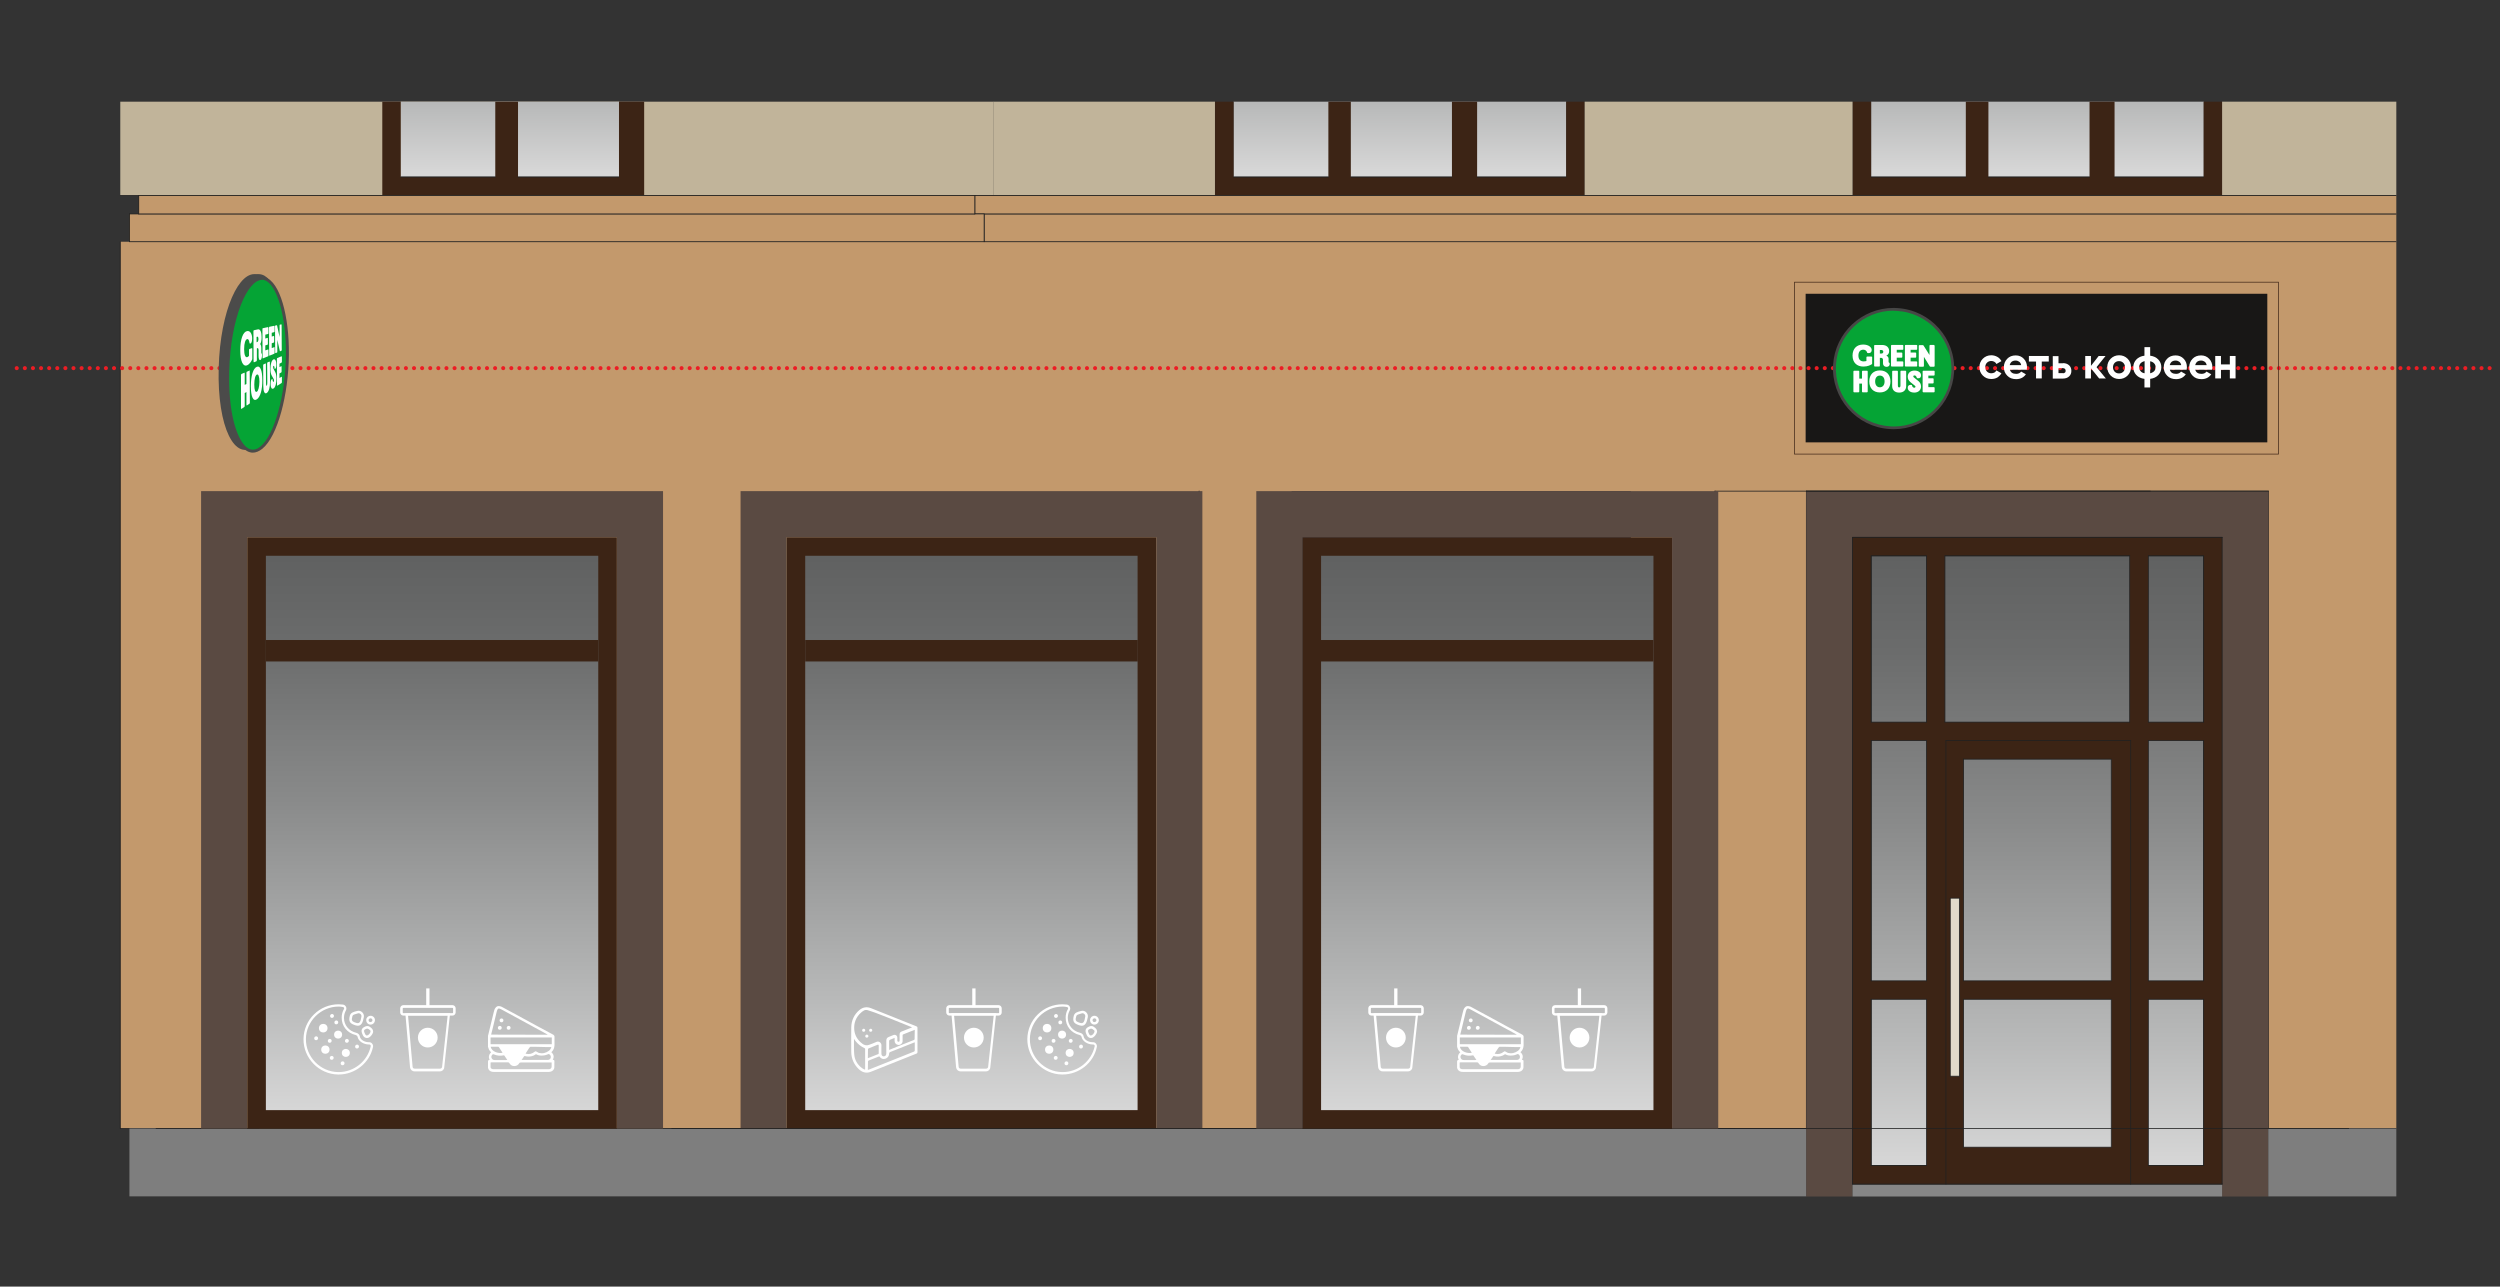 <?xml version="1.0" encoding="UTF-8"?> <!-- Generator: Adobe Illustrator 26.3.1, SVG Export Plug-In . SVG Version: 6.00 Build 0) --> <svg xmlns="http://www.w3.org/2000/svg" xmlns:xlink="http://www.w3.org/1999/xlink" id="Layer_1" x="0px" y="0px" viewBox="0 0 1748 899.6" style="enable-background:new 0 0 1748 899.6;" xml:space="preserve"><rect x="0" y="0" width="1748" height="899.6" fill="#333333" stroke="none"/> <style type="text/css"> .st0{clip-path:url(#SVGID_00000174593470460169799880000000724855338576838308_);} .st1{clip-path:url(#SVGID_00000098190142840878934380000003371531328080065920_);fill:none;stroke:#202020;stroke-width:0.556;stroke-linecap:round;stroke-linejoin:round;stroke-miterlimit:2.414;} .st2{fill:#C1B49A;} .st3{clip-path:url(#SVGID_00000033357542892563352640000000713255498634101136_);fill:none;stroke:#202020;stroke-width:0.556;stroke-linecap:round;stroke-linejoin:round;stroke-miterlimit:2.414;} .st4{fill:none;stroke:#202020;stroke-width:0.556;stroke-linecap:round;stroke-linejoin:round;stroke-miterlimit:2.414;} .st5{clip-path:url(#SVGID_00000063592379975475019190000003002676979618228410_);fill:none;stroke:#202020;stroke-width:0.556;stroke-linecap:round;stroke-linejoin:round;stroke-miterlimit:2.414;} .st6{clip-path:url(#SVGID_00000017484812039056084740000006812166462985271985_);fill:none;stroke:#202020;stroke-width:0.556;stroke-linecap:round;stroke-linejoin:round;stroke-miterlimit:2.414;} .st7{clip-path:url(#SVGID_00000011027004872402185720000003022492193349839792_);fill:none;stroke:#202020;stroke-width:0.556;stroke-linecap:round;stroke-linejoin:round;stroke-miterlimit:2.414;} .st8{clip-path:url(#SVGID_00000120540223941843055870000004293080581895025075_);fill:url(#SVGID_00000060029338409358551890000009045901897702328243_);} .st9{clip-path:url(#SVGID_00000177467338813882549940000007606731504468570526_);fill:none;stroke:#202020;stroke-width:0.556;stroke-linecap:round;stroke-linejoin:round;stroke-miterlimit:2.414;} .st10{clip-path:url(#SVGID_00000026121975841734905880000005472314029745597875_);fill:none;stroke:#202020;stroke-width:0.556;stroke-linecap:round;stroke-linejoin:round;stroke-miterlimit:2.414;} .st11{clip-path:url(#SVGID_00000111894866300582196700000004558102105582622112_);fill:url(#SVGID_00000085929741019497298060000016459602800557629865_);} .st12{clip-path:url(#SVGID_00000092450732697216390900000017179731341384637829_);fill:none;stroke:#202020;stroke-width:0.556;stroke-linecap:round;stroke-linejoin:round;stroke-miterlimit:2.414;} .st13{clip-path:url(#SVGID_00000005268341656888348830000001063379462030574504_);fill:none;stroke:#202020;stroke-width:0.556;stroke-linecap:round;stroke-linejoin:round;stroke-miterlimit:2.414;} .st14{clip-path:url(#SVGID_00000001635260814309651830000000625580042457565607_);fill:url(#SVGID_00000141439977064524184890000006333525063538096310_);} .st15{clip-path:url(#SVGID_00000065051427344367755800000006711190277076912543_);fill:none;stroke:#202020;stroke-width:0.556;stroke-linecap:round;stroke-linejoin:round;stroke-miterlimit:2.414;} .st16{clip-path:url(#SVGID_00000106851616120108031810000000817303362808124547_);fill:none;stroke:#202020;stroke-width:0.556;stroke-linecap:round;stroke-linejoin:round;stroke-miterlimit:2.414;} .st17{clip-path:url(#SVGID_00000169525504258316581060000012049310721209254332_);fill:url(#SVGID_00000178906530172784664510000002409658153626647688_);} .st18{clip-path:url(#SVGID_00000024711156203232712610000017307395348569371816_);fill:none;stroke:#202020;stroke-width:0.556;stroke-linecap:round;stroke-linejoin:round;stroke-miterlimit:2.414;} .st19{fill:#C3996C;} .st20{clip-path:url(#SVGID_00000156571244921912227740000006268466591650583952_);fill:none;stroke:#202020;stroke-width:0.556;stroke-linecap:round;stroke-linejoin:round;stroke-miterlimit:2.414;} .st21{fill:#7E7E7E;} .st22{clip-path:url(#SVGID_00000114065913533997365670000006516468415903513522_);fill:none;stroke:#202020;stroke-width:0.556;stroke-linecap:round;stroke-linejoin:round;stroke-miterlimit:2.414;} .st23{clip-path:url(#SVGID_00000015354272511504156490000007483766212222264980_);fill:none;stroke:#202020;stroke-width:0.556;stroke-linecap:round;stroke-linejoin:round;stroke-miterlimit:2.414;} .st24{clip-path:url(#SVGID_00000141451249252313011560000012904279795634722953_);fill:none;stroke:#202020;stroke-width:0.556;stroke-linecap:round;stroke-linejoin:round;stroke-miterlimit:2.414;} .st25{fill:#3C2415;} .st26{clip-path:url(#SVGID_00000071549762712513851420000013727757732387447194_);fill:none;stroke:#202020;stroke-width:0.556;stroke-linecap:round;stroke-linejoin:round;stroke-miterlimit:2.414;} .st27{clip-path:url(#SVGID_00000052063312564998283330000010946958052080786817_);fill:none;stroke:#202020;stroke-width:0.556;stroke-linecap:round;stroke-linejoin:round;stroke-miterlimit:2.414;} .st28{clip-path:url(#SVGID_00000175295008016327996640000000899178732954242956_);fill:none;stroke:#202020;stroke-width:0.556;stroke-linecap:round;stroke-linejoin:round;stroke-miterlimit:2.414;} .st29{clip-path:url(#SVGID_00000126307861419744277840000011204345034166457273_);fill:none;stroke:#202020;stroke-width:0.556;stroke-linecap:round;stroke-linejoin:round;stroke-miterlimit:2.414;} .st30{clip-path:url(#SVGID_00000066503855225729419440000015339301248817794465_);fill:none;stroke:#202020;stroke-width:0.556;stroke-linecap:round;stroke-linejoin:round;stroke-miterlimit:2.414;} .st31{clip-path:url(#SVGID_00000080173009622566634350000009535313849289071493_);fill:none;stroke:#202020;stroke-width:0.556;stroke-linecap:round;stroke-linejoin:round;stroke-miterlimit:2.414;} .st32{clip-path:url(#SVGID_00000173123906285741683640000014279056770881425820_);fill:none;stroke:#202020;stroke-width:0.556;stroke-linecap:round;stroke-linejoin:round;stroke-miterlimit:2.414;} .st33{clip-path:url(#SVGID_00000110438866629792030290000015114254167598364860_);fill:none;stroke:#202020;stroke-width:0.556;stroke-linecap:round;stroke-linejoin:round;stroke-miterlimit:2.414;} .st34{clip-path:url(#SVGID_00000123442125792857388880000014302433866058009740_);fill:none;stroke:#202020;stroke-width:0.556;stroke-linecap:round;stroke-linejoin:round;stroke-miterlimit:2.414;} .st35{clip-path:url(#SVGID_00000176032620550672358750000016630999127580026803_);fill:none;stroke:#202020;stroke-width:0.556;stroke-linecap:round;stroke-linejoin:round;stroke-miterlimit:2.414;} .st36{clip-path:url(#SVGID_00000069398577222548018810000015229911544676753595_);fill:none;stroke:#202020;stroke-width:0.556;stroke-linecap:round;stroke-linejoin:round;stroke-miterlimit:2.414;} .st37{clip-path:url(#SVGID_00000109018520888756784600000006643371111510718872_);fill:none;stroke:#202020;stroke-width:0.556;stroke-linecap:round;stroke-linejoin:round;stroke-miterlimit:2.414;} .st38{clip-path:url(#SVGID_00000100380088501538835940000012982258691065613719_);fill:none;stroke:#202020;stroke-width:0.556;stroke-linecap:round;stroke-linejoin:round;stroke-miterlimit:2.414;} .st39{clip-path:url(#SVGID_00000082356370533545691950000002275753092718616706_);fill:none;stroke:#202020;stroke-width:0.556;stroke-linecap:round;stroke-linejoin:round;stroke-miterlimit:2.414;} .st40{clip-path:url(#SVGID_00000171689506605680828800000009292043229913878935_);fill:none;stroke:#202020;stroke-width:0.556;stroke-linecap:round;stroke-linejoin:round;stroke-miterlimit:2.414;} .st41{clip-path:url(#SVGID_00000103964844323119298450000013274221516935163824_);fill:none;stroke:#202020;stroke-width:0.556;stroke-linecap:round;stroke-linejoin:round;stroke-miterlimit:2.414;} .st42{clip-path:url(#SVGID_00000095304430490369248440000002493890874653253510_);fill:none;stroke:#202020;stroke-width:0.556;stroke-linecap:round;stroke-linejoin:round;stroke-miterlimit:2.414;} .st43{clip-path:url(#SVGID_00000146485062693628302540000005553841039000872351_);fill:none;stroke:#202020;stroke-width:0.556;stroke-linecap:round;stroke-linejoin:round;stroke-miterlimit:2.414;} .st44{clip-path:url(#SVGID_00000169535032787395519540000010388973192123547038_);fill:none;stroke:#202020;stroke-width:0.556;stroke-linecap:round;stroke-linejoin:round;stroke-miterlimit:2.414;} .st45{clip-path:url(#SVGID_00000099661227806110443740000017705484216207930512_);fill:none;stroke:#202020;stroke-width:0.556;stroke-linecap:round;stroke-linejoin:round;stroke-miterlimit:2.414;} .st46{clip-path:url(#SVGID_00000069366434541492798190000003927180881914274957_);fill:none;stroke:#202020;stroke-width:0.556;stroke-linecap:round;stroke-linejoin:round;stroke-miterlimit:2.414;} .st47{clip-path:url(#SVGID_00000090255262181150768710000007709927941104151228_);fill:none;stroke:#202020;stroke-width:0.556;stroke-linecap:round;stroke-linejoin:round;stroke-miterlimit:2.414;} .st48{clip-path:url(#SVGID_00000064311922722748970570000002860659750702760071_);fill:none;stroke:#202020;stroke-width:0.556;stroke-linecap:round;stroke-linejoin:round;stroke-miterlimit:2.414;} .st49{clip-path:url(#SVGID_00000060747691720386115320000016478231145077294475_);fill:none;stroke:#202020;stroke-width:0.556;stroke-linecap:round;stroke-linejoin:round;stroke-miterlimit:2.414;} .st50{clip-path:url(#SVGID_00000070086065307636549780000008155178180920137121_);fill:none;stroke:#202020;stroke-width:0.556;stroke-linecap:round;stroke-linejoin:round;stroke-miterlimit:2.414;} .st51{clip-path:url(#SVGID_00000146483275770530450560000010375952179368846248_);fill:none;stroke:#202020;stroke-width:0.556;stroke-linecap:round;stroke-linejoin:round;stroke-miterlimit:2.414;} .st52{clip-path:url(#SVGID_00000183244583935873215770000000054861503158058660_);fill:none;stroke:#202020;stroke-width:0.556;stroke-linecap:round;stroke-linejoin:round;stroke-miterlimit:2.414;} .st53{clip-path:url(#SVGID_00000094585516013279892920000013403928112227501441_);fill:none;stroke:#202020;stroke-width:0.556;stroke-linecap:round;stroke-linejoin:round;stroke-miterlimit:2.414;} .st54{fill-rule:evenodd;clip-rule:evenodd;fill:#C3996C;} .st55{clip-path:url(#SVGID_00000139255014864350185650000005215352659527936129_);fill:none;stroke:#202020;stroke-width:0.556;stroke-linecap:round;stroke-linejoin:round;stroke-miterlimit:2.414;} .st56{clip-path:url(#SVGID_00000150804456246812601770000017425868773851346823_);fill:none;stroke:#202020;stroke-width:0.556;stroke-linecap:round;stroke-linejoin:round;stroke-miterlimit:2.414;} .st57{clip-path:url(#SVGID_00000020396101643913662510000000071658625142781833_);fill:none;stroke:#202020;stroke-width:0.556;stroke-linecap:round;stroke-linejoin:round;stroke-miterlimit:2.414;} .st58{clip-path:url(#SVGID_00000173130302829333585560000005041540676623649939_);fill:none;stroke:#202020;stroke-width:0.556;stroke-linecap:round;stroke-linejoin:round;stroke-miterlimit:2.414;} .st59{fill:#5A4A42;} .st60{clip-path:url(#SVGID_00000106127894560609613630000013794022880287651764_);fill:none;stroke:#202020;stroke-width:0.556;stroke-linecap:round;stroke-linejoin:round;stroke-miterlimit:2.414;} .st61{clip-path:url(#SVGID_00000089538503915999480540000001794898828307279268_);fill:none;stroke:#202020;stroke-width:0.556;stroke-linecap:round;stroke-linejoin:round;stroke-miterlimit:2.414;} .st62{clip-path:url(#SVGID_00000032624044496949400190000015535462709548444311_);fill:none;stroke:#202020;stroke-width:0.556;stroke-linecap:round;stroke-linejoin:round;stroke-miterlimit:2.414;} .st63{clip-path:url(#SVGID_00000173143403006961177170000012834355312438225061_);fill:none;stroke:#202020;stroke-width:0.556;stroke-linecap:round;stroke-linejoin:round;stroke-miterlimit:2.414;} .st64{clip-path:url(#SVGID_00000121968287471262923910000008695371434225994174_);fill:none;stroke:#202020;stroke-width:0.556;stroke-linecap:round;stroke-linejoin:round;stroke-miterlimit:2.414;} .st65{clip-path:url(#SVGID_00000089532873792427404660000012246722417560278432_);fill:none;stroke:#202020;stroke-width:0.556;stroke-linecap:round;stroke-linejoin:round;stroke-miterlimit:2.414;} .st66{fill:#868686;} .st67{clip-path:url(#SVGID_00000125568125706607388460000013792385305338940034_);fill:none;stroke:#202020;stroke-width:0.556;stroke-linecap:round;stroke-linejoin:round;stroke-miterlimit:2.414;} .st68{clip-path:url(#SVGID_00000122679756443392187870000013493128226060170394_);fill:none;stroke:#202020;stroke-width:0.556;stroke-linecap:round;stroke-linejoin:round;stroke-miterlimit:2.414;} .st69{clip-path:url(#SVGID_00000143575030893065836810000006516135800791751611_);fill:none;stroke:#202020;stroke-width:0.556;stroke-linecap:round;stroke-linejoin:round;stroke-miterlimit:2.414;} .st70{clip-path:url(#SVGID_00000098189481023899311200000003533947174109050297_);fill:none;stroke:#202020;stroke-width:0.556;stroke-linecap:round;stroke-linejoin:round;stroke-miterlimit:2.414;} .st71{clip-path:url(#SVGID_00000144306595224570715910000011448119215450940857_);fill:none;stroke:#202020;stroke-width:0.556;stroke-linecap:round;stroke-linejoin:round;stroke-miterlimit:2.414;} .st72{clip-path:url(#SVGID_00000170967774221762707040000008585888433672868523_);fill:none;stroke:#202020;stroke-width:0.556;stroke-linecap:round;stroke-linejoin:round;stroke-miterlimit:2.414;} .st73{fill-rule:evenodd;clip-rule:evenodd;fill:#3C2415;} .st74{fill-rule:evenodd;clip-rule:evenodd;fill:#E2DBCB;} .st75{fill-rule:evenodd;clip-rule:evenodd;fill:#5A4A42;} .st76{fill:url(#SVGID_00000021079371898106307310000016139378992984431769_);} .st77{fill:url(#SVGID_00000112635004106160505550000010688156527018855852_);} .st78{fill:url(#SVGID_00000115516750162657832320000018259536844472232110_);} .st79{fill:#181716;} .st80{fill:none;stroke:#EC1D24;stroke-width:2.835;stroke-linecap:round;stroke-linejoin:round;stroke-dasharray:0,5.669;} .st81{fill:#05A435;} .st82{fill:#474746;} .st83{fill:#FFFFFF;} .st84{fill:none;stroke:#3C2415;stroke-width:0.493;stroke-miterlimit:10;} .st85{fill:#4B4B4A;} </style> <g id="_x33__окна"> </g> <g id="_x32__окна"> </g> <g id="панель_кронштейн"> </g> <g> <g> <g> <g> <defs> <rect id="SVGID_1_" x="-5.6" y="56.4" width="1681.1" height="802.8"></rect> </defs> <clipPath id="SVGID_00000166652140466169386970000010885973867634728624_"> <use xlink:href="#SVGID_1_" style="overflow:visible;"></use> </clipPath> <g style="clip-path:url(#SVGID_00000166652140466169386970000010885973867634728624_);"> <g> <g> <g> <g> <g> <defs> <line id="SVGID_00000114036290848176366810000006699420154488166541_" x1="2297.3" y1="836.6" x2="2297.3" y2="71.1"></line> </defs> <clipPath id="SVGID_00000105394178201346507950000008014510279022998430_"> <use xlink:href="#SVGID_00000114036290848176366810000006699420154488166541_" style="overflow:visible;"></use> </clipPath> <line style="clip-path:url(#SVGID_00000105394178201346507950000008014510279022998430_);fill:none;stroke:#202020;stroke-width:0.556;stroke-linecap:round;stroke-linejoin:round;stroke-miterlimit:2.414;" x1="84.1" y1="-192.8" x2="84.1" y2="136.7"></line> </g> </g> </g> </g> <rect x="84.1" y="71.1" class="st2" width="610.5" height="65.6"></rect> <g> <g> <g> <g> <defs> <line id="SVGID_00000014613063869435008810000001647382941976524698_" x1="2297.3" y1="836.6" x2="2297.3" y2="71.1"></line> </defs> <clipPath id="SVGID_00000042002101139521338590000013290649299773462161_"> <use xlink:href="#SVGID_00000014613063869435008810000001647382941976524698_" style="overflow:visible;"></use> </clipPath> <line style="clip-path:url(#SVGID_00000042002101139521338590000013290649299773462161_);fill:none;stroke:#202020;stroke-width:0.556;stroke-linecap:round;stroke-linejoin:round;stroke-miterlimit:2.414;" x1="694.5" y1="-2182.4" x2="694.5" y2="136.7"></line> </g> </g> </g> </g> <line class="st4" x1="694.5" y1="136.7" x2="84.1" y2="136.7"></line> <g> <g> <g> <g> <defs> <line id="SVGID_00000132771723638825670100000017847237275641394620_" x1="2297.3" y1="836.6" x2="2297.3" y2="71.1"></line> </defs> <clipPath id="SVGID_00000043441681942248626530000017374012964564208565_"> <use xlink:href="#SVGID_00000132771723638825670100000017847237275641394620_" style="overflow:visible;"></use> </clipPath> <line style="clip-path:url(#SVGID_00000043441681942248626530000017374012964564208565_);fill:none;stroke:#202020;stroke-width:0.556;stroke-linecap:round;stroke-linejoin:round;stroke-miterlimit:2.414;" x1="84.1" y1="136.7" x2="84.1" y2="-2182.4"></line> </g> </g> </g> </g> <rect x="1708.8" y="71.1" class="st2" width="588.5" height="65.6"></rect> <g> <g> <g> <g> <defs> <line id="SVGID_00000074437823518329807340000004319737327465836474_" x1="2297.3" y1="836.6" x2="2297.3" y2="71.1"></line> </defs> <clipPath id="SVGID_00000155140679803197605800000007171628341861774247_"> <use xlink:href="#SVGID_00000074437823518329807340000004319737327465836474_" style="overflow:visible;"></use> </clipPath> <line style="clip-path:url(#SVGID_00000155140679803197605800000007171628341861774247_);fill:none;stroke:#202020;stroke-width:0.556;stroke-linecap:round;stroke-linejoin:round;stroke-miterlimit:2.414;" x1="3517.6" y1="136.7" x2="1708.8" y2="136.7"></line> </g> </g> </g> <g> <g> <g> <defs> <line id="SVGID_00000022523250404390880410000014490304562186336145_" x1="2297.3" y1="836.6" x2="2297.3" y2="71.1"></line> </defs> <clipPath id="SVGID_00000127026914141412859780000011457464093538453435_"> <use xlink:href="#SVGID_00000022523250404390880410000014490304562186336145_" style="overflow:visible;"></use> </clipPath> <line style="clip-path:url(#SVGID_00000127026914141412859780000011457464093538453435_);fill:none;stroke:#202020;stroke-width:0.556;stroke-linecap:round;stroke-linejoin:round;stroke-miterlimit:2.414;" x1="1708.8" y1="136.7" x2="1708.8" y2="-2182.4"></line> </g> </g> </g> </g> <g> <g> <g> <g> <defs> <rect id="SVGID_00000140719304872657148290000013184169430350915744_" x="862.5" y="71.1" width="232.6" height="52.7"></rect> </defs> <clipPath id="SVGID_00000019655954738889596180000011091838405426841494_"> <use xlink:href="#SVGID_00000140719304872657148290000013184169430350915744_" style="overflow:visible;"></use> </clipPath> <linearGradient id="SVGID_00000178184232226431040890000008356086397064151469_" gradientUnits="userSpaceOnUse" x1="4903.576" y1="-4197.536" x2="4908.593" y2="-4197.536" gradientTransform="matrix(-2.000000e-06 46.349 -46.349 -2.000000e-06 -193574.469 -227386.672)"> <stop offset="0" style="stop-color:#606161"></stop> <stop offset="0.157" style="stop-color:#6B6C6C"></stop> <stop offset="0.435" style="stop-color:#898A8A"></stop> <stop offset="0.8" style="stop-color:#B9BABA"></stop> <stop offset="1" style="stop-color:#D7D7D7"></stop> </linearGradient> <rect x="862.5" y="71.1" style="clip-path:url(#SVGID_00000019655954738889596180000011091838405426841494_);fill:url(#SVGID_00000178184232226431040890000008356086397064151469_);" width="232.6" height="52.7"></rect> </g> </g> </g> </g> <g> <g> <g> <g> <defs> <line id="SVGID_00000041976579588075334780000005913260543274025110_" x1="2297.3" y1="836.6" x2="2297.3" y2="71.1"></line> </defs> <clipPath id="SVGID_00000154412068485375816770000013055805013457654690_"> <use xlink:href="#SVGID_00000041976579588075334780000005913260543274025110_" style="overflow:visible;"></use> </clipPath> <line style="clip-path:url(#SVGID_00000154412068485375816770000013055805013457654690_);fill:none;stroke:#202020;stroke-width:0.556;stroke-linecap:round;stroke-linejoin:round;stroke-miterlimit:2.414;" x1="862.5" y1="-108.8" x2="862.5" y2="123.8"></line> </g> </g> </g> </g> <line class="st4" x1="862.5" y1="123.8" x2="1095.1" y2="123.8"></line> <g> <g> <g> <g> <defs> <line id="SVGID_00000022553732082305716880000005234577833277437885_" x1="2297.3" y1="836.6" x2="2297.3" y2="71.1"></line> </defs> <clipPath id="SVGID_00000074429578571353975680000016896813896822401939_"> <use xlink:href="#SVGID_00000022553732082305716880000005234577833277437885_" style="overflow:visible;"></use> </clipPath> <line style="clip-path:url(#SVGID_00000074429578571353975680000016896813896822401939_);fill:none;stroke:#202020;stroke-width:0.556;stroke-linecap:round;stroke-linejoin:round;stroke-miterlimit:2.414;" x1="1095.1" y1="123.8" x2="1095.1" y2="-108.8"></line> </g> </g> </g> </g> <g> <g> <g> <g> <defs> <rect id="SVGID_00000131351359568239103270000009362510692583760285_" x="1308.3" y="71.1" width="232.6" height="52.7"></rect> </defs> <clipPath id="SVGID_00000041282141093963288840000010061627250343525505_"> <use xlink:href="#SVGID_00000131351359568239103270000009362510692583760285_" style="overflow:visible;"></use> </clipPath> <linearGradient id="SVGID_00000160178228732831609100000000316996126930227606_" gradientUnits="userSpaceOnUse" x1="4903.576" y1="-4205.238" x2="4908.593" y2="-4205.238" gradientTransform="matrix(-2.000000e-06 46.349 -46.349 -2.000000e-06 -193485.625 -227386.672)"> <stop offset="0" style="stop-color:#606161"></stop> <stop offset="0.157" style="stop-color:#6B6C6C"></stop> <stop offset="0.435" style="stop-color:#898A8A"></stop> <stop offset="0.8" style="stop-color:#B9BABA"></stop> <stop offset="1" style="stop-color:#D7D7D7"></stop> </linearGradient> <rect x="1308.3" y="71.1" style="clip-path:url(#SVGID_00000041282141093963288840000010061627250343525505_);fill:url(#SVGID_00000160178228732831609100000000316996126930227606_);" width="232.6" height="52.7"></rect> </g> </g> </g> </g> <g> <g> <g> <g> <defs> <line id="SVGID_00000152254733689345215790000011833371875644068009_" x1="2297.3" y1="836.6" x2="2297.3" y2="71.1"></line> </defs> <clipPath id="SVGID_00000121982216328988167660000015975386272426534322_"> <use xlink:href="#SVGID_00000152254733689345215790000011833371875644068009_" style="overflow:visible;"></use> </clipPath> <line style="clip-path:url(#SVGID_00000121982216328988167660000015975386272426534322_);fill:none;stroke:#202020;stroke-width:0.556;stroke-linecap:round;stroke-linejoin:round;stroke-miterlimit:2.414;" x1="1308.3" y1="-108.8" x2="1308.3" y2="123.8"></line> </g> </g> </g> </g> <line class="st4" x1="1308.3" y1="123.8" x2="1540.8" y2="123.8"></line> <g> <g> <g> <g> <defs> <line id="SVGID_00000121239656105336473460000001949599746160640954_" x1="2297.3" y1="836.6" x2="2297.3" y2="71.1"></line> </defs> <clipPath id="SVGID_00000067937897174950337220000000953607862392734644_"> <use xlink:href="#SVGID_00000121239656105336473460000001949599746160640954_" style="overflow:visible;"></use> </clipPath> <line style="clip-path:url(#SVGID_00000067937897174950337220000000953607862392734644_);fill:none;stroke:#202020;stroke-width:0.556;stroke-linecap:round;stroke-linejoin:round;stroke-miterlimit:2.414;" x1="1540.8" y1="123.8" x2="1540.8" y2="-108.8"></line> </g> </g> </g> </g> <g> <g> <g> <g> <defs> <rect id="SVGID_00000074403863261599535980000002655918222000457611_" x="280.2" y="71.1" width="152.6" height="52.7"></rect> </defs> <clipPath id="SVGID_00000047781168762973321100000000205403866102444686_"> <use xlink:href="#SVGID_00000074403863261599535980000002655918222000457611_" style="overflow:visible;"></use> </clipPath> <linearGradient id="SVGID_00000129916042184373799420000017190011969504926392_" gradientUnits="userSpaceOnUse" x1="4903.576" y1="-4186.786" x2="4908.593" y2="-4186.786" gradientTransform="matrix(-2.000000e-06 46.349 -46.349 -2.000000e-06 -193698.5 -227386.672)"> <stop offset="0" style="stop-color:#606161"></stop> <stop offset="0.157" style="stop-color:#6B6C6C"></stop> <stop offset="0.435" style="stop-color:#898A8A"></stop> <stop offset="0.8" style="stop-color:#B9BABA"></stop> <stop offset="1" style="stop-color:#D7D7D7"></stop> </linearGradient> <rect x="280.2" y="71.1" style="clip-path:url(#SVGID_00000047781168762973321100000000205403866102444686_);fill:url(#SVGID_00000129916042184373799420000017190011969504926392_);" width="152.6" height="52.7"></rect> </g> </g> </g> </g> <g> <g> <g> <g> <defs> <line id="SVGID_00000008144067607054739350000017271270240931958923_" x1="2297.3" y1="836.6" x2="2297.3" y2="71.1"></line> </defs> <clipPath id="SVGID_00000090974651021612062960000009399711940858525359_"> <use xlink:href="#SVGID_00000008144067607054739350000017271270240931958923_" style="overflow:visible;"></use> </clipPath> <line style="clip-path:url(#SVGID_00000090974651021612062960000009399711940858525359_);fill:none;stroke:#202020;stroke-width:0.556;stroke-linecap:round;stroke-linejoin:round;stroke-miterlimit:2.414;" x1="280.2" y1="-108.8" x2="280.2" y2="123.8"></line> </g> </g> </g> </g> <line class="st4" x1="280.2" y1="123.8" x2="432.8" y2="123.8"></line> <g> <g> <g> <g> <defs> <line id="SVGID_00000126324621272589896640000009813191547239588281_" x1="2297.3" y1="836.6" x2="2297.3" y2="71.1"></line> </defs> <clipPath id="SVGID_00000159427989770274959450000007366197318060636289_"> <use xlink:href="#SVGID_00000126324621272589896640000009813191547239588281_" style="overflow:visible;"></use> </clipPath> <line style="clip-path:url(#SVGID_00000159427989770274959450000007366197318060636289_);fill:none;stroke:#202020;stroke-width:0.556;stroke-linecap:round;stroke-linejoin:round;stroke-miterlimit:2.414;" x1="432.8" y1="123.8" x2="432.8" y2="-108.8"></line> </g> </g> </g> </g> <g> <g> <g> <g> <defs> <rect id="SVGID_00000080186209434961514090000008657965034336340392_" x="1308.3" y="388.6" width="232.6" height="426.4"></rect> </defs> <clipPath id="SVGID_00000052077421932595415830000008523011066435528875_"> <use xlink:href="#SVGID_00000080186209434961514090000008657965034336340392_" style="overflow:visible;"></use> </clipPath> <linearGradient id="SVGID_00000142892634285757485260000013732644118658093207_" gradientUnits="userSpaceOnUse" x1="4955.838" y1="-4247.224" x2="4960.856" y2="-4247.224" gradientTransform="matrix(-3.700000e-06 84.976 -84.976 -3.700000e-06 -359488.312 -420739.688)"> <stop offset="0" style="stop-color:#606161"></stop> <stop offset="0.157" style="stop-color:#6B6C6C"></stop> <stop offset="0.435" style="stop-color:#898A8A"></stop> <stop offset="0.8" style="stop-color:#B9BABA"></stop> <stop offset="1" style="stop-color:#D7D7D7"></stop> </linearGradient> <rect x="1308.3" y="388.6" style="clip-path:url(#SVGID_00000052077421932595415830000008523011066435528875_);fill:url(#SVGID_00000142892634285757485260000013732644118658093207_);" width="232.6" height="426.4"></rect> </g> </g> </g> </g> <line class="st4" x1="1308.3" y1="388.6" x2="1308.3" y2="815"></line> <line class="st4" x1="1308.3" y1="815" x2="1540.8" y2="815"></line> <line class="st4" x1="1540.8" y1="815" x2="1540.8" y2="388.6"></line> <line class="st4" x1="1540.8" y1="388.6" x2="1308.3" y2="388.6"></line> <line class="st4" x1="84.1" y1="169" x2="84.1" y2="789.1"></line> <line class="st4" x1="90.5" y1="169" x2="90.5" y2="149.6"></line> <line class="st4" x1="97" y1="149.6" x2="97" y2="136.7"></line> <g> <g> <g> <g> <defs> <line id="SVGID_00000112628092442229250400000009615105082987558068_" x1="2297.3" y1="836.6" x2="2297.3" y2="71.1"></line> </defs> <clipPath id="SVGID_00000058567135499566596730000012463361225163289009_"> <use xlink:href="#SVGID_00000112628092442229250400000009615105082987558068_" style="overflow:visible;"></use> </clipPath> <line style="clip-path:url(#SVGID_00000058567135499566596730000012463361225163289009_);fill:none;stroke:#202020;stroke-width:0.556;stroke-linecap:round;stroke-linejoin:round;stroke-miterlimit:2.414;" x1="90.5" y1="840.8" x2="90.5" y2="789.1"></line> </g> </g> </g> </g> <line class="st4" x1="179.7" y1="789.1" x2="179.7" y2="343.4"></line> <line class="st4" x1="212" y1="789.1" x2="179.7" y2="789.1"></line> <polygon class="st19" points="694.5,789.1 898.5,789.1 903.1,343.4 1140.3,343.4 1140.3,789.1 1263,789.1 1263,343.4 1586,343.4 1586,789.1 1708.8,789.1 1708.8,343.4 2222.4,343.4 2222.4,789.1 2297.3,789.1 2297.3,169 84.1,169 84.1,789.1 181,789.1 "></polygon> <g> <g> <g> <g> <defs> <line id="SVGID_00000074423359596988303060000002285681341444318862_" x1="2297.3" y1="836.6" x2="2297.3" y2="71.1"></line> </defs> <clipPath id="SVGID_00000150792482627491354050000016279336922351455384_"> <use xlink:href="#SVGID_00000074423359596988303060000002285681341444318862_" style="overflow:visible;"></use> </clipPath> <line style="clip-path:url(#SVGID_00000150792482627491354050000016279336922351455384_);fill:none;stroke:#202020;stroke-width:0.556;stroke-linecap:round;stroke-linejoin:round;stroke-miterlimit:2.414;" x1="84.1" y1="169" x2="7965.3" y2="169"></line> </g> </g> </g> </g> <line class="st4" x1="1708.8" y1="789.1" x2="1586" y2="789.1"></line> <line class="st4" x1="1586" y1="789.1" x2="1586" y2="343.4"></line> <line class="st4" x1="1586" y1="343.4" x2="1263" y2="343.4"></line> <line class="st4" x1="1263" y1="343.4" x2="1263" y2="789.1"></line> <line class="st4" x1="1263" y1="789.1" x2="1140.3" y2="789.1"></line> <line class="st4" x1="835.9" y1="789.1" x2="713.1" y2="789.1"></line> <line class="st4" x1="181" y1="789.1" x2="84.1" y2="789.1"></line> <line class="st4" x1="84.1" y1="789.1" x2="84.1" y2="169"></line> <rect x="90.5" y="789.1" class="st21" width="1172.5" height="47.4"></rect> <g> <g> <g> <g> <defs> <line id="SVGID_00000009558964356669615300000012114331866473010615_" x1="2297.3" y1="836.6" x2="2297.3" y2="71.1"></line> </defs> <clipPath id="SVGID_00000108286838805449806700000014775810442896163487_"> <use xlink:href="#SVGID_00000009558964356669615300000012114331866473010615_" style="overflow:visible;"></use> </clipPath> <line style="clip-path:url(#SVGID_00000108286838805449806700000014775810442896163487_);fill:none;stroke:#202020;stroke-width:0.556;stroke-linecap:round;stroke-linejoin:round;stroke-miterlimit:2.414;" x1="90.5" y1="789.1" x2="90.5" y2="840.8"></line> </g> </g> </g> <g> <g> <g> <defs> <line id="SVGID_00000136391631310915168780000007089382535605377456_" x1="2297.3" y1="836.6" x2="2297.3" y2="71.1"></line> </defs> <clipPath id="SVGID_00000016777872232165219280000000804423962035441554_"> <use xlink:href="#SVGID_00000136391631310915168780000007089382535605377456_" style="overflow:visible;"></use> </clipPath> <line style="clip-path:url(#SVGID_00000016777872232165219280000000804423962035441554_);fill:none;stroke:#202020;stroke-width:0.556;stroke-linecap:round;stroke-linejoin:round;stroke-miterlimit:2.414;" x1="90.5" y1="840.8" x2="1263" y2="840.8"></line> </g> </g> </g> <g> <g> <g> <defs> <line id="SVGID_00000063616283953542293190000003587682815181281438_" x1="2297.3" y1="836.6" x2="2297.3" y2="71.1"></line> </defs> <clipPath id="SVGID_00000129203865330393853770000018390864195264108162_"> <use xlink:href="#SVGID_00000063616283953542293190000003587682815181281438_" style="overflow:visible;"></use> </clipPath> <line style="clip-path:url(#SVGID_00000129203865330393853770000018390864195264108162_);fill:none;stroke:#202020;stroke-width:0.556;stroke-linecap:round;stroke-linejoin:round;stroke-miterlimit:2.414;" x1="1263" y1="840.8" x2="1263" y2="789.1"></line> </g> </g> </g> </g> <line class="st4" x1="1281.6" y1="789.1" x2="109.1" y2="789.1"></line> <polygon class="st25" points="1095.1,71.1 1095.1,123.8 1032.8,123.8 1032.8,71.1 1015.2,71.1 1015.2,123.8 944.5,123.8 944.5,71.1 928.8,71.1 928.8,123.8 862.5,123.8 862.5,71.1 849.6,71.1 849.6,136.7 1108,136.7 1108,71.1 "></polygon> <line class="st4" x1="849.6" y1="136.7" x2="1108" y2="136.7"></line> <g> <g> <g> <g> <defs> <line id="SVGID_00000098210388274217561710000012183705916548757383_" x1="2297.3" y1="836.6" x2="2297.3" y2="71.1"></line> </defs> <clipPath id="SVGID_00000034054500512329785890000017728648535285569929_"> <use xlink:href="#SVGID_00000098210388274217561710000012183705916548757383_" style="overflow:visible;"></use> </clipPath> <line style="clip-path:url(#SVGID_00000034054500512329785890000017728648535285569929_);fill:none;stroke:#202020;stroke-width:0.556;stroke-linecap:round;stroke-linejoin:round;stroke-miterlimit:2.414;" x1="1108" y1="136.7" x2="1108" y2="-121.7"></line> </g> </g> </g> <g> <g> <g> <defs> <line id="SVGID_00000131325030273038150680000005881443021762798982_" x1="2297.3" y1="836.6" x2="2297.3" y2="71.1"></line> </defs> <clipPath id="SVGID_00000026877754856952572800000011223295133434423179_"> <use xlink:href="#SVGID_00000131325030273038150680000005881443021762798982_" style="overflow:visible;"></use> </clipPath> <line style="clip-path:url(#SVGID_00000026877754856952572800000011223295133434423179_);fill:none;stroke:#202020;stroke-width:0.556;stroke-linecap:round;stroke-linejoin:round;stroke-miterlimit:2.414;" x1="849.6" y1="-121.7" x2="849.6" y2="136.7"></line> </g> </g> </g> <g> <g> <g> <defs> <line id="SVGID_00000099651011618421691600000017300639870481144501_" x1="2297.3" y1="836.6" x2="2297.3" y2="71.1"></line> </defs> <clipPath id="SVGID_00000052069803159824235140000005795740740572455297_"> <use xlink:href="#SVGID_00000099651011618421691600000017300639870481144501_" style="overflow:visible;"></use> </clipPath> <line style="clip-path:url(#SVGID_00000052069803159824235140000005795740740572455297_);fill:none;stroke:#202020;stroke-width:0.556;stroke-linecap:round;stroke-linejoin:round;stroke-miterlimit:2.414;" x1="862.5" y1="123.8" x2="862.5" y2="-31.3"></line> </g> </g> </g> <g> <g> <g> <defs> <line id="SVGID_00000108269564632179549310000001633766303329540796_" x1="2297.3" y1="836.6" x2="2297.3" y2="71.1"></line> </defs> <clipPath id="SVGID_00000102533895882232012470000013897039201223383690_"> <use xlink:href="#SVGID_00000108269564632179549310000001633766303329540796_" style="overflow:visible;"></use> </clipPath> <line style="clip-path:url(#SVGID_00000102533895882232012470000013897039201223383690_);fill:none;stroke:#202020;stroke-width:0.556;stroke-linecap:round;stroke-linejoin:round;stroke-miterlimit:2.414;" x1="928.8" y1="-31.3" x2="928.8" y2="123.8"></line> </g> </g> </g> </g> <line class="st4" x1="928.8" y1="123.8" x2="862.5" y2="123.8"></line> <g> <g> <g> <g> <defs> <line id="SVGID_00000153692923321051547800000014107269041707875723_" x1="2297.3" y1="836.6" x2="2297.3" y2="71.1"></line> </defs> <clipPath id="SVGID_00000065072276258720818240000012271903203038400679_"> <use xlink:href="#SVGID_00000153692923321051547800000014107269041707875723_" style="overflow:visible;"></use> </clipPath> <line style="clip-path:url(#SVGID_00000065072276258720818240000012271903203038400679_);fill:none;stroke:#202020;stroke-width:0.556;stroke-linecap:round;stroke-linejoin:round;stroke-miterlimit:2.414;" x1="944.6" y1="123.8" x2="944.6" y2="-31.3"></line> </g> </g> </g> <g> <g> <g> <defs> <line id="SVGID_00000122699977915632315820000006233633332075649166_" x1="2297.3" y1="836.6" x2="2297.3" y2="71.1"></line> </defs> <clipPath id="SVGID_00000170984215281885037200000016192041423570021546_"> <use xlink:href="#SVGID_00000122699977915632315820000006233633332075649166_" style="overflow:visible;"></use> </clipPath> <line style="clip-path:url(#SVGID_00000170984215281885037200000016192041423570021546_);fill:none;stroke:#202020;stroke-width:0.556;stroke-linecap:round;stroke-linejoin:round;stroke-miterlimit:2.414;" x1="1015.2" y1="-31.3" x2="1015.2" y2="123.8"></line> </g> </g> </g> </g> <line class="st4" x1="1015.2" y1="123.8" x2="944.6" y2="123.8"></line> <g> <g> <g> <g> <defs> <line id="SVGID_00000116914977212658834200000011458377227220957080_" x1="2297.3" y1="836.6" x2="2297.3" y2="71.1"></line> </defs> <clipPath id="SVGID_00000054234337654569188630000002803437901925378486_"> <use xlink:href="#SVGID_00000116914977212658834200000011458377227220957080_" style="overflow:visible;"></use> </clipPath> <line style="clip-path:url(#SVGID_00000054234337654569188630000002803437901925378486_);fill:none;stroke:#202020;stroke-width:0.556;stroke-linecap:round;stroke-linejoin:round;stroke-miterlimit:2.414;" x1="1032.8" y1="123.8" x2="1032.8" y2="-31.3"></line> </g> </g> </g> <g> <g> <g> <defs> <line id="SVGID_00000134940873925380615480000002235987264236507541_" x1="2297.3" y1="836.6" x2="2297.3" y2="71.1"></line> </defs> <clipPath id="SVGID_00000108283422119809480120000008264149359433612680_"> <use xlink:href="#SVGID_00000134940873925380615480000002235987264236507541_" style="overflow:visible;"></use> </clipPath> <line style="clip-path:url(#SVGID_00000108283422119809480120000008264149359433612680_);fill:none;stroke:#202020;stroke-width:0.556;stroke-linecap:round;stroke-linejoin:round;stroke-miterlimit:2.414;" x1="1095.1" y1="-31.3" x2="1095.1" y2="123.8"></line> </g> </g> </g> </g> <line class="st4" x1="1095.1" y1="123.8" x2="1032.8" y2="123.8"></line> <polygon class="st25" points="1540.8,71.1 1540.8,123.8 1478.5,123.8 1478.5,71.1 1461,71.1 1461,123.8 1390.3,123.8 1390.3,71.1 1374.5,71.1 1374.5,123.8 1308.3,123.8 1308.3,71.1 1295.3,71.1 1295.3,136.7 1553.7,136.7 1553.7,71.1 "></polygon> <line class="st4" x1="1295.3" y1="136.7" x2="1553.7" y2="136.7"></line> <g> <g> <g> <g> <defs> <line id="SVGID_00000072262544895061848870000003579519997841018777_" x1="2297.3" y1="836.6" x2="2297.3" y2="71.1"></line> </defs> <clipPath id="SVGID_00000180362767197297445310000005585858057708421528_"> <use xlink:href="#SVGID_00000072262544895061848870000003579519997841018777_" style="overflow:visible;"></use> </clipPath> <line style="clip-path:url(#SVGID_00000180362767197297445310000005585858057708421528_);fill:none;stroke:#202020;stroke-width:0.556;stroke-linecap:round;stroke-linejoin:round;stroke-miterlimit:2.414;" x1="1553.7" y1="136.7" x2="1553.7" y2="-121.7"></line> </g> </g> </g> <g> <g> <g> <defs> <line id="SVGID_00000094615712206419917400000015839264448812751491_" x1="2297.3" y1="836.6" x2="2297.3" y2="71.1"></line> </defs> <clipPath id="SVGID_00000046338492903033637470000013212467692570561941_"> <use xlink:href="#SVGID_00000094615712206419917400000015839264448812751491_" style="overflow:visible;"></use> </clipPath> <line style="clip-path:url(#SVGID_00000046338492903033637470000013212467692570561941_);fill:none;stroke:#202020;stroke-width:0.556;stroke-linecap:round;stroke-linejoin:round;stroke-miterlimit:2.414;" x1="1295.3" y1="-121.7" x2="1295.3" y2="136.7"></line> </g> </g> </g> <g> <g> <g> <defs> <line id="SVGID_00000000217370920468514520000001429664028979034767_" x1="2297.3" y1="836.6" x2="2297.3" y2="71.1"></line> </defs> <clipPath id="SVGID_00000024680687440285609890000007952133514498690702_"> <use xlink:href="#SVGID_00000000217370920468514520000001429664028979034767_" style="overflow:visible;"></use> </clipPath> <line style="clip-path:url(#SVGID_00000024680687440285609890000007952133514498690702_);fill:none;stroke:#202020;stroke-width:0.556;stroke-linecap:round;stroke-linejoin:round;stroke-miterlimit:2.414;" x1="1308.3" y1="123.8" x2="1308.3" y2="-31.3"></line> </g> </g> </g> <g> <g> <g> <defs> <line id="SVGID_00000150076582426028766830000013819670530040478140_" x1="2297.3" y1="836.6" x2="2297.3" y2="71.1"></line> </defs> <clipPath id="SVGID_00000095298161759574982580000013369639524029772935_"> <use xlink:href="#SVGID_00000150076582426028766830000013819670530040478140_" style="overflow:visible;"></use> </clipPath> <line style="clip-path:url(#SVGID_00000095298161759574982580000013369639524029772935_);fill:none;stroke:#202020;stroke-width:0.556;stroke-linecap:round;stroke-linejoin:round;stroke-miterlimit:2.414;" x1="1374.5" y1="-31.3" x2="1374.5" y2="123.8"></line> </g> </g> </g> </g> <line class="st4" x1="1374.5" y1="123.8" x2="1308.3" y2="123.8"></line> <g> <g> <g> <g> <defs> <line id="SVGID_00000114051303959720963670000017864628020694644670_" x1="2297.3" y1="836.6" x2="2297.3" y2="71.1"></line> </defs> <clipPath id="SVGID_00000080186459083827690370000001973780414522695565_"> <use xlink:href="#SVGID_00000114051303959720963670000017864628020694644670_" style="overflow:visible;"></use> </clipPath> <line style="clip-path:url(#SVGID_00000080186459083827690370000001973780414522695565_);fill:none;stroke:#202020;stroke-width:0.556;stroke-linecap:round;stroke-linejoin:round;stroke-miterlimit:2.414;" x1="1390.3" y1="123.8" x2="1390.3" y2="-31.3"></line> </g> </g> </g> <g> <g> <g> <defs> <line id="SVGID_00000029758619958745124940000016580395194892229300_" x1="2297.3" y1="836.6" x2="2297.3" y2="71.1"></line> </defs> <clipPath id="SVGID_00000051355036172527500910000003286974483367418800_"> <use xlink:href="#SVGID_00000029758619958745124940000016580395194892229300_" style="overflow:visible;"></use> </clipPath> <line style="clip-path:url(#SVGID_00000051355036172527500910000003286974483367418800_);fill:none;stroke:#202020;stroke-width:0.556;stroke-linecap:round;stroke-linejoin:round;stroke-miterlimit:2.414;" x1="1461" y1="-31.3" x2="1461" y2="123.8"></line> </g> </g> </g> </g> <line class="st4" x1="1461" y1="123.8" x2="1390.3" y2="123.8"></line> <g> <g> <g> <g> <defs> <line id="SVGID_00000065053256956654028030000001215567995411216827_" x1="2297.3" y1="836.6" x2="2297.3" y2="71.1"></line> </defs> <clipPath id="SVGID_00000094587182212058041250000014292050129563384756_"> <use xlink:href="#SVGID_00000065053256956654028030000001215567995411216827_" style="overflow:visible;"></use> </clipPath> <line style="clip-path:url(#SVGID_00000094587182212058041250000014292050129563384756_);fill:none;stroke:#202020;stroke-width:0.556;stroke-linecap:round;stroke-linejoin:round;stroke-miterlimit:2.414;" x1="1478.5" y1="123.8" x2="1478.5" y2="-31.3"></line> </g> </g> </g> <g> <g> <g> <defs> <line id="SVGID_00000112602115005456681600000007332709662468212108_" x1="2297.3" y1="836.6" x2="2297.3" y2="71.1"></line> </defs> <clipPath id="SVGID_00000152947828297994361790000007881659660310315166_"> <use xlink:href="#SVGID_00000112602115005456681600000007332709662468212108_" style="overflow:visible;"></use> </clipPath> <line style="clip-path:url(#SVGID_00000152947828297994361790000007881659660310315166_);fill:none;stroke:#202020;stroke-width:0.556;stroke-linecap:round;stroke-linejoin:round;stroke-miterlimit:2.414;" x1="1540.8" y1="-31.3" x2="1540.8" y2="123.8"></line> </g> </g> </g> </g> <line class="st4" x1="1540.8" y1="123.8" x2="1478.5" y2="123.8"></line> <polygon class="st25" points="432.8,71.1 432.8,123.8 362.2,123.8 362.2,71.1 346.3,71.1 346.3,123.8 280.2,123.8 280.2,71.1 267.3,71.1 267.3,136.7 450.4,136.7 450.4,71.1 "></polygon> <line class="st4" x1="267.3" y1="136.7" x2="450.4" y2="136.7"></line> <g> <g> <g> <g> <defs> <line id="SVGID_00000090983080219916045970000005437713064031083161_" x1="2297.3" y1="836.6" x2="2297.3" y2="71.1"></line> </defs> <clipPath id="SVGID_00000126284861440101641770000018361459703853908367_"> <use xlink:href="#SVGID_00000090983080219916045970000005437713064031083161_" style="overflow:visible;"></use> </clipPath> <line style="clip-path:url(#SVGID_00000126284861440101641770000018361459703853908367_);fill:none;stroke:#202020;stroke-width:0.556;stroke-linecap:round;stroke-linejoin:round;stroke-miterlimit:2.414;" x1="450.4" y1="136.7" x2="450.4" y2="-121.7"></line> </g> </g> </g> <g> <g> <g> <defs> <line id="SVGID_00000114046752973426110490000010156337057211747250_" x1="2297.3" y1="836.6" x2="2297.3" y2="71.1"></line> </defs> <clipPath id="SVGID_00000176014156995195620920000018338454336373197187_"> <use xlink:href="#SVGID_00000114046752973426110490000010156337057211747250_" style="overflow:visible;"></use> </clipPath> <line style="clip-path:url(#SVGID_00000176014156995195620920000018338454336373197187_);fill:none;stroke:#202020;stroke-width:0.556;stroke-linecap:round;stroke-linejoin:round;stroke-miterlimit:2.414;" x1="267.3" y1="-121.7" x2="267.3" y2="136.7"></line> </g> </g> </g> <g> <g> <g> <defs> <line id="SVGID_00000080204076768335350480000014622145253903767690_" x1="2297.3" y1="836.6" x2="2297.3" y2="71.1"></line> </defs> <clipPath id="SVGID_00000000186641966869332630000016455246327692688810_"> <use xlink:href="#SVGID_00000080204076768335350480000014622145253903767690_" style="overflow:visible;"></use> </clipPath> <line style="clip-path:url(#SVGID_00000000186641966869332630000016455246327692688810_);fill:none;stroke:#202020;stroke-width:0.556;stroke-linecap:round;stroke-linejoin:round;stroke-miterlimit:2.414;" x1="362.2" y1="123.8" x2="362.2" y2="-31.3"></line> </g> </g> </g> <g> <g> <g> <defs> <line id="SVGID_00000132800863852045334670000017088681701532650133_" x1="2297.3" y1="836.6" x2="2297.3" y2="71.1"></line> </defs> <clipPath id="SVGID_00000032632808485497894390000004152122621179250060_"> <use xlink:href="#SVGID_00000132800863852045334670000017088681701532650133_" style="overflow:visible;"></use> </clipPath> <line style="clip-path:url(#SVGID_00000032632808485497894390000004152122621179250060_);fill:none;stroke:#202020;stroke-width:0.556;stroke-linecap:round;stroke-linejoin:round;stroke-miterlimit:2.414;" x1="432.8" y1="-31.3" x2="432.8" y2="123.8"></line> </g> </g> </g> </g> <line class="st4" x1="432.8" y1="123.8" x2="362.2" y2="123.8"></line> <g> <g> <g> <g> <defs> <line id="SVGID_00000057111480454292381780000013585015596893799818_" x1="2297.3" y1="836.6" x2="2297.3" y2="71.1"></line> </defs> <clipPath id="SVGID_00000116950010713310593990000013144729027121070739_"> <use xlink:href="#SVGID_00000057111480454292381780000013585015596893799818_" style="overflow:visible;"></use> </clipPath> <line style="clip-path:url(#SVGID_00000116950010713310593990000013144729027121070739_);fill:none;stroke:#202020;stroke-width:0.556;stroke-linecap:round;stroke-linejoin:round;stroke-miterlimit:2.414;" x1="280.2" y1="123.8" x2="280.2" y2="-31.3"></line> </g> </g> </g> <g> <g> <g> <defs> <line id="SVGID_00000056413594306715807410000001377713354966159000_" x1="2297.3" y1="836.6" x2="2297.3" y2="71.1"></line> </defs> <clipPath id="SVGID_00000145027367792179237150000016403948997093276841_"> <use xlink:href="#SVGID_00000056413594306715807410000001377713354966159000_" style="overflow:visible;"></use> </clipPath> <line style="clip-path:url(#SVGID_00000145027367792179237150000016403948997093276841_);fill:none;stroke:#202020;stroke-width:0.556;stroke-linecap:round;stroke-linejoin:round;stroke-miterlimit:2.414;" x1="346.3" y1="-31.3" x2="346.3" y2="123.8"></line> </g> </g> </g> </g> <line class="st4" x1="346.3" y1="123.8" x2="280.2" y2="123.8"></line> <path class="st2" d="M694.5,136.7h155V71.1h-155V136.7z M1108,136.7h187.3V71.1H1108V136.7z M1553.7,136.7h155V71.1h-155 V136.7z"></path> <g> <g> <g> <g> <defs> <line id="SVGID_00000078004300373124115420000016891869881427767713_" x1="2297.3" y1="836.6" x2="2297.3" y2="71.1"></line> </defs> <clipPath id="SVGID_00000142152149943022847970000017705416483593297070_"> <use xlink:href="#SVGID_00000078004300373124115420000016891869881427767713_" style="overflow:visible;"></use> </clipPath> <line style="clip-path:url(#SVGID_00000142152149943022847970000017705416483593297070_);fill:none;stroke:#202020;stroke-width:0.556;stroke-linecap:round;stroke-linejoin:round;stroke-miterlimit:2.414;" x1="694.5" y1="136.7" x2="694.5" y2="-2182.4"></line> </g> </g> </g> <g> <g> <g> <defs> <line id="SVGID_00000052793957262288246990000003038418941801493149_" x1="2297.3" y1="836.6" x2="2297.3" y2="71.1"></line> </defs> <clipPath id="SVGID_00000142169549566213227580000001842957884131847818_"> <use xlink:href="#SVGID_00000052793957262288246990000003038418941801493149_" style="overflow:visible;"></use> </clipPath> <line style="clip-path:url(#SVGID_00000142169549566213227580000001842957884131847818_);fill:none;stroke:#202020;stroke-width:0.556;stroke-linecap:round;stroke-linejoin:round;stroke-miterlimit:2.414;" x1="1708.8" y1="-2182.4" x2="1708.8" y2="136.7"></line> </g> </g> </g> </g> <line class="st4" x1="1708.8" y1="136.7" x2="1553.7" y2="136.7"></line> <g> <g> <g> <g> <defs> <line id="SVGID_00000014604933517258093920000009519468854481532049_" x1="2297.3" y1="836.6" x2="2297.3" y2="71.1"></line> </defs> <clipPath id="SVGID_00000122713502174189851930000015989865593905593755_"> <use xlink:href="#SVGID_00000014604933517258093920000009519468854481532049_" style="overflow:visible;"></use> </clipPath> <line style="clip-path:url(#SVGID_00000122713502174189851930000015989865593905593755_);fill:none;stroke:#202020;stroke-width:0.556;stroke-linecap:round;stroke-linejoin:round;stroke-miterlimit:2.414;" x1="1553.7" y1="136.7" x2="1553.7" y2="-2008"></line> </g> </g> </g> <g> <g> <g> <defs> <line id="SVGID_00000075879795405790246760000015089272227348606605_" x1="2297.3" y1="836.6" x2="2297.3" y2="71.1"></line> </defs> <clipPath id="SVGID_00000040559241551623850670000017373339063410977672_"> <use xlink:href="#SVGID_00000075879795405790246760000015089272227348606605_" style="overflow:visible;"></use> </clipPath> <line style="clip-path:url(#SVGID_00000040559241551623850670000017373339063410977672_);fill:none;stroke:#202020;stroke-width:0.556;stroke-linecap:round;stroke-linejoin:round;stroke-miterlimit:2.414;" x1="1295.3" y1="-2008" x2="1295.3" y2="136.7"></line> </g> </g> </g> </g> <line class="st4" x1="1295.3" y1="136.7" x2="1108" y2="136.7"></line> <g> <g> <g> <g> <defs> <line id="SVGID_00000039104571642221914890000017252929447600891777_" x1="2297.3" y1="836.6" x2="2297.3" y2="71.1"></line> </defs> <clipPath id="SVGID_00000031904423830886850210000011569340673858438052_"> <use xlink:href="#SVGID_00000039104571642221914890000017252929447600891777_" style="overflow:visible;"></use> </clipPath> <line style="clip-path:url(#SVGID_00000031904423830886850210000011569340673858438052_);fill:none;stroke:#202020;stroke-width:0.556;stroke-linecap:round;stroke-linejoin:round;stroke-miterlimit:2.414;" x1="1108" y1="136.7" x2="1108" y2="-2008"></line> </g> </g> </g> <g> <g> <g> <defs> <line id="SVGID_00000182528337858900506900000016540290510254020232_" x1="2297.3" y1="836.6" x2="2297.3" y2="71.1"></line> </defs> <clipPath id="SVGID_00000096050456220938601150000013921228734782971813_"> <use xlink:href="#SVGID_00000182528337858900506900000016540290510254020232_" style="overflow:visible;"></use> </clipPath> <line style="clip-path:url(#SVGID_00000096050456220938601150000013921228734782971813_);fill:none;stroke:#202020;stroke-width:0.556;stroke-linecap:round;stroke-linejoin:round;stroke-miterlimit:2.414;" x1="849.6" y1="-2008" x2="849.6" y2="136.7"></line> </g> </g> </g> </g> <line class="st4" x1="849.6" y1="136.7" x2="694.5" y2="136.7"></line> <rect x="688.1" y="149.6" class="st54" width="1027.2" height="19.4"></rect> <line class="st4" x1="1715.2" y1="149.6" x2="688.1" y2="149.6"></line> <line class="st4" x1="688.1" y1="149.6" x2="688.1" y2="169"></line> <line class="st4" x1="688.1" y1="169" x2="1715.2" y2="169"></line> <line class="st4" x1="1715.2" y1="169" x2="1715.2" y2="149.6"></line> <rect x="681.6" y="136.7" class="st54" width="1040.1" height="12.9"></rect> <line class="st4" x1="1721.7" y1="136.7" x2="681.6" y2="136.7"></line> <line class="st4" x1="681.6" y1="136.7" x2="681.6" y2="149.6"></line> <line class="st4" x1="681.6" y1="149.6" x2="1721.7" y2="149.6"></line> <line class="st4" x1="1721.7" y1="149.6" x2="1721.7" y2="136.7"></line> <rect x="90.5" y="149.6" class="st54" width="597.6" height="19.4"></rect> <line class="st4" x1="688.1" y1="149.6" x2="90.5" y2="149.6"></line> <line class="st4" x1="90.5" y1="149.6" x2="90.5" y2="169"></line> <line class="st4" x1="90.5" y1="169" x2="688.1" y2="169"></line> <line class="st4" x1="688.1" y1="169" x2="688.1" y2="149.6"></line> <rect x="97" y="136.7" class="st54" width="584.6" height="12.9"></rect> <line class="st4" x1="681.6" y1="136.7" x2="97" y2="136.7"></line> <line class="st4" x1="97" y1="136.7" x2="97" y2="149.6"></line> <line class="st4" x1="97" y1="149.6" x2="681.6" y2="149.6"></line> <line class="st4" x1="681.6" y1="149.6" x2="681.6" y2="136.7"></line> <rect x="1715.2" y="149.6" class="st19" width="582" height="19.4"></rect> <g> <g> <g> <g> <defs> <line id="SVGID_00000137116012032451251740000008516871876634650287_" x1="2297.3" y1="836.6" x2="2297.3" y2="71.1"></line> </defs> <clipPath id="SVGID_00000180366736371458065140000005631552063175453868_"> <use xlink:href="#SVGID_00000137116012032451251740000008516871876634650287_" style="overflow:visible;"></use> </clipPath> <line style="clip-path:url(#SVGID_00000180366736371458065140000005631552063175453868_);fill:none;stroke:#202020;stroke-width:0.556;stroke-linecap:round;stroke-linejoin:round;stroke-miterlimit:2.414;" x1="3511.2" y1="149.6" x2="1715.2" y2="149.6"></line> </g> </g> </g> </g> <line class="st4" x1="1715.2" y1="149.6" x2="1715.2" y2="169"></line> <g> <g> <g> <g> <defs> <line id="SVGID_00000023979164741913713890000003401543557956899729_" x1="2297.3" y1="836.6" x2="2297.3" y2="71.1"></line> </defs> <clipPath id="SVGID_00000027582194531307916520000015707263619010073778_"> <use xlink:href="#SVGID_00000023979164741913713890000003401543557956899729_" style="overflow:visible;"></use> </clipPath> <line style="clip-path:url(#SVGID_00000027582194531307916520000015707263619010073778_);fill:none;stroke:#202020;stroke-width:0.556;stroke-linecap:round;stroke-linejoin:round;stroke-miterlimit:2.414;" x1="1715.2" y1="169" x2="3511.2" y2="169"></line> </g> </g> </g> </g> <rect x="1721.7" y="136.7" class="st19" width="575.6" height="12.9"></rect> <g> <g> <g> <g> <defs> <line id="SVGID_00000143603897330227009210000003659750532278373053_" x1="2297.3" y1="836.6" x2="2297.3" y2="71.1"></line> </defs> <clipPath id="SVGID_00000023992742059789628170000014468678536390859182_"> <use xlink:href="#SVGID_00000143603897330227009210000003659750532278373053_" style="overflow:visible;"></use> </clipPath> <line style="clip-path:url(#SVGID_00000023992742059789628170000014468678536390859182_);fill:none;stroke:#202020;stroke-width:0.556;stroke-linecap:round;stroke-linejoin:round;stroke-miterlimit:2.414;" x1="3504.7" y1="136.7" x2="1721.7" y2="136.7"></line> </g> </g> </g> </g> <line class="st4" x1="1721.7" y1="136.7" x2="1721.7" y2="149.6"></line> <g> <g> <g> <g> <defs> <line id="SVGID_00000013184208948297084350000011997944116963893895_" x1="2297.3" y1="836.6" x2="2297.3" y2="71.1"></line> </defs> <clipPath id="SVGID_00000162309863440251548460000013641908809896829851_"> <use xlink:href="#SVGID_00000013184208948297084350000011997944116963893895_" style="overflow:visible;"></use> </clipPath> <line style="clip-path:url(#SVGID_00000162309863440251548460000013641908809896829851_);fill:none;stroke:#202020;stroke-width:0.556;stroke-linecap:round;stroke-linejoin:round;stroke-miterlimit:2.414;" x1="1721.7" y1="149.6" x2="3504.7" y2="149.6"></line> </g> </g> </g> </g> <polygon class="st59" points="1263,343.4 1263,836.6 1295.3,836.6 1295.3,375.7 1553.7,375.7 1553.7,836.6 1586,836.6 1586,343.4 "></polygon> <g> <g> <g> <g> <defs> <line id="SVGID_00000096764403961686185440000011221373722024028296_" x1="2297.3" y1="836.6" x2="2297.3" y2="71.1"></line> </defs> <clipPath id="SVGID_00000154393103717005666480000002950173184491063465_"> <use xlink:href="#SVGID_00000096764403961686185440000011221373722024028296_" style="overflow:visible;"></use> </clipPath> <line style="clip-path:url(#SVGID_00000154393103717005666480000002950173184491063465_);fill:none;stroke:#202020;stroke-width:0.556;stroke-linecap:round;stroke-linejoin:round;stroke-miterlimit:2.414;" x1="1263" y1="840.8" x2="1263" y2="343.4"></line> </g> </g> </g> </g> <line class="st4" x1="1263" y1="343.4" x2="1586" y2="343.4"></line> <g> <g> <g> <g> <defs> <line id="SVGID_00000083078381423172077180000003139403395052621231_" x1="2297.3" y1="836.6" x2="2297.3" y2="71.1"></line> </defs> <clipPath id="SVGID_00000165229841103944484960000000424878539340468618_"> <use xlink:href="#SVGID_00000083078381423172077180000003139403395052621231_" style="overflow:visible;"></use> </clipPath> <line style="clip-path:url(#SVGID_00000165229841103944484960000000424878539340468618_);fill:none;stroke:#202020;stroke-width:0.556;stroke-linecap:round;stroke-linejoin:round;stroke-miterlimit:2.414;" x1="1586" y1="343.4" x2="1586" y2="840.8"></line> </g> </g> </g> <g> <g> <g> <defs> <line id="SVGID_00000177461762324584945510000015413851053737618080_" x1="2297.3" y1="836.6" x2="2297.3" y2="71.1"></line> </defs> <clipPath id="SVGID_00000044169977501677680280000003452326802978240191_"> <use xlink:href="#SVGID_00000177461762324584945510000015413851053737618080_" style="overflow:visible;"></use> </clipPath> <line style="clip-path:url(#SVGID_00000044169977501677680280000003452326802978240191_);fill:none;stroke:#202020;stroke-width:0.556;stroke-linecap:round;stroke-linejoin:round;stroke-miterlimit:2.414;" x1="1586" y1="840.8" x2="1553.7" y2="840.8"></line> </g> </g> </g> <g> <g> <g> <defs> <line id="SVGID_00000103963308633737284240000004880760223651910538_" x1="2297.3" y1="836.6" x2="2297.3" y2="71.1"></line> </defs> <clipPath id="SVGID_00000123424949956617785080000003857667477379590334_"> <use xlink:href="#SVGID_00000103963308633737284240000004880760223651910538_" style="overflow:visible;"></use> </clipPath> <line style="clip-path:url(#SVGID_00000123424949956617785080000003857667477379590334_);fill:none;stroke:#202020;stroke-width:0.556;stroke-linecap:round;stroke-linejoin:round;stroke-miterlimit:2.414;" x1="1553.7" y1="840.8" x2="1553.7" y2="375.7"></line> </g> </g> </g> </g> <line class="st4" x1="1553.7" y1="375.7" x2="1295.3" y2="375.7"></line> <g> <g> <g> <g> <defs> <line id="SVGID_00000000196661589617143340000000080126331084967842_" x1="2297.3" y1="836.6" x2="2297.3" y2="71.1"></line> </defs> <clipPath id="SVGID_00000009560511886915249340000012366862630980602285_"> <use xlink:href="#SVGID_00000000196661589617143340000000080126331084967842_" style="overflow:visible;"></use> </clipPath> <line style="clip-path:url(#SVGID_00000009560511886915249340000012366862630980602285_);fill:none;stroke:#202020;stroke-width:0.556;stroke-linecap:round;stroke-linejoin:round;stroke-miterlimit:2.414;" x1="1295.3" y1="375.7" x2="1295.3" y2="840.8"></line> </g> </g> </g> <g> <g> <g> <defs> <line id="SVGID_00000003093818354923326030000007486063291897416846_" x1="2297.3" y1="836.6" x2="2297.3" y2="71.1"></line> </defs> <clipPath id="SVGID_00000180366812419266998080000007109927779316040851_"> <use xlink:href="#SVGID_00000003093818354923326030000007486063291897416846_" style="overflow:visible;"></use> </clipPath> <line style="clip-path:url(#SVGID_00000180366812419266998080000007109927779316040851_);fill:none;stroke:#202020;stroke-width:0.556;stroke-linecap:round;stroke-linejoin:round;stroke-miterlimit:2.414;" x1="1295.3" y1="840.8" x2="1263" y2="840.8"></line> </g> </g> </g> </g> <rect x="1295.3" y="827.9" class="st66" width="258.4" height="8.7"></rect> <g> <g> <g> <g> <defs> <line id="SVGID_00000047038113625617027930000003676713952161622405_" x1="2297.3" y1="836.6" x2="2297.3" y2="71.1"></line> </defs> <clipPath id="SVGID_00000121998403615509962110000009523058898328670118_"> <use xlink:href="#SVGID_00000047038113625617027930000003676713952161622405_" style="overflow:visible;"></use> </clipPath> <line style="clip-path:url(#SVGID_00000121998403615509962110000009523058898328670118_);fill:none;stroke:#202020;stroke-width:0.556;stroke-linecap:round;stroke-linejoin:round;stroke-miterlimit:2.414;" x1="1295.3" y1="840.8" x2="1553.7" y2="840.8"></line> </g> </g> </g> <g> <g> <g> <defs> <line id="SVGID_00000147209426044871649790000010117759079318921873_" x1="2297.3" y1="836.6" x2="2297.3" y2="71.1"></line> </defs> <clipPath id="SVGID_00000132075447965617968780000000116158910006191234_"> <use xlink:href="#SVGID_00000147209426044871649790000010117759079318921873_" style="overflow:visible;"></use> </clipPath> <line style="clip-path:url(#SVGID_00000132075447965617968780000000116158910006191234_);fill:none;stroke:#202020;stroke-width:0.556;stroke-linecap:round;stroke-linejoin:round;stroke-miterlimit:2.414;" x1="1553.7" y1="840.8" x2="1553.7" y2="827.9"></line> </g> </g> </g> </g> <line class="st4" x1="1553.7" y1="827.9" x2="1295.3" y2="827.9"></line> <g> <g> <g> <g> <defs> <line id="SVGID_00000147214451453705947840000006045942006083351196_" x1="2297.3" y1="836.6" x2="2297.3" y2="71.1"></line> </defs> <clipPath id="SVGID_00000100353732831200280830000008652917972199985574_"> <use xlink:href="#SVGID_00000147214451453705947840000006045942006083351196_" style="overflow:visible;"></use> </clipPath> <line style="clip-path:url(#SVGID_00000100353732831200280830000008652917972199985574_);fill:none;stroke:#202020;stroke-width:0.556;stroke-linecap:round;stroke-linejoin:round;stroke-miterlimit:2.414;" x1="1295.3" y1="827.9" x2="1295.3" y2="840.8"></line> </g> </g> </g> </g> <rect x="1586" y="789.1" class="st21" width="711.2" height="47.4"></rect> <g> <g> <g> <g> <defs> <line id="SVGID_00000116943696330619542860000000091017828634023596_" x1="2297.3" y1="836.6" x2="2297.3" y2="71.1"></line> </defs> <clipPath id="SVGID_00000059269427144007995770000010919447678220139658_"> <use xlink:href="#SVGID_00000116943696330619542860000000091017828634023596_" style="overflow:visible;"></use> </clipPath> <line style="clip-path:url(#SVGID_00000059269427144007995770000010919447678220139658_);fill:none;stroke:#202020;stroke-width:0.556;stroke-linecap:round;stroke-linejoin:round;stroke-miterlimit:2.414;" x1="1586" y1="789.1" x2="1586" y2="840.8"></line> </g> </g> </g> <g> <g> <g> <defs> <line id="SVGID_00000012430598516030446620000008053271577467509169_" x1="2297.3" y1="836.6" x2="2297.3" y2="71.1"></line> </defs> <clipPath id="SVGID_00000082335557454820208730000007052961362827319691_"> <use xlink:href="#SVGID_00000012430598516030446620000008053271577467509169_" style="overflow:visible;"></use> </clipPath> <line style="clip-path:url(#SVGID_00000082335557454820208730000007052961362827319691_);fill:none;stroke:#202020;stroke-width:0.556;stroke-linecap:round;stroke-linejoin:round;stroke-miterlimit:2.414;" x1="1586" y1="840.8" x2="2442" y2="840.8"></line> </g> </g> </g> <g> <g> <g> <defs> <line id="SVGID_00000156583188413831847410000012984590725824799903_" x1="2297.3" y1="836.6" x2="2297.3" y2="71.1"></line> </defs> <clipPath id="SVGID_00000125604839855619345970000008794033006278061723_"> <use xlink:href="#SVGID_00000156583188413831847410000012984590725824799903_" style="overflow:visible;"></use> </clipPath> <line style="clip-path:url(#SVGID_00000125604839855619345970000008794033006278061723_);fill:none;stroke:#202020;stroke-width:0.556;stroke-linecap:round;stroke-linejoin:round;stroke-miterlimit:2.414;" x1="2442" y1="789.1" x2="1586" y2="789.1"></line> </g> </g> </g> </g> <path class="st73" d="M1295.3,375.7h258.4v452.2h-258.4V375.7z M1347,388.6h-38.8v116.3h38.8V388.6z M1308.3,815h38.8V698.7 h-38.8V815z M1308.3,685.8h38.8v-168h-38.8V685.8z M1359.9,504.9h129.2V388.6h-129.2V504.9z M1372.9,685.8h103.4v-155h-103.4 V685.8z M1372.9,802.1h103.4V698.7h-103.4V802.1z M1502.1,815h38.8V698.7h-38.8V815z M1502.1,504.9h38.8V388.6h-38.8V504.9z M1502.1,685.8h38.8v-168h-38.8V685.8z"></path> <line class="st4" x1="1295.3" y1="827.9" x2="1553.7" y2="827.9"></line> <line class="st4" x1="1553.7" y1="827.9" x2="1553.7" y2="375.7"></line> <line class="st4" x1="1553.7" y1="375.7" x2="1295.3" y2="375.7"></line> <line class="st4" x1="1295.3" y1="375.7" x2="1295.3" y2="827.9"></line> <line class="st4" x1="1347" y1="504.9" x2="1308.3" y2="504.9"></line> <line class="st4" x1="1308.3" y1="504.9" x2="1308.3" y2="388.6"></line> <line class="st4" x1="1308.3" y1="388.6" x2="1347" y2="388.6"></line> <line class="st4" x1="1347" y1="388.6" x2="1347" y2="504.9"></line> <line class="st4" x1="1308.3" y1="698.7" x2="1347" y2="698.7"></line> <line class="st4" x1="1347" y1="698.7" x2="1347" y2="815"></line> <line class="st4" x1="1347" y1="815" x2="1308.3" y2="815"></line> <line class="st4" x1="1308.3" y1="815" x2="1308.3" y2="698.7"></line> <line class="st4" x1="1308.3" y1="517.8" x2="1347" y2="517.8"></line> <line class="st4" x1="1347" y1="517.8" x2="1347" y2="685.8"></line> <line class="st4" x1="1347" y1="685.8" x2="1308.3" y2="685.8"></line> <line class="st4" x1="1308.3" y1="685.8" x2="1308.3" y2="517.8"></line> <line class="st4" x1="1359.9" y1="388.6" x2="1489.1" y2="388.6"></line> <line class="st4" x1="1489.1" y1="388.6" x2="1489.1" y2="504.9"></line> <line class="st4" x1="1489.1" y1="504.9" x2="1359.9" y2="504.9"></line> <line class="st4" x1="1359.9" y1="504.9" x2="1359.9" y2="388.6"></line> <line class="st4" x1="1372.9" y1="530.8" x2="1476.2" y2="530.8"></line> <line class="st4" x1="1476.2" y1="530.8" x2="1476.2" y2="685.8"></line> <line class="st4" x1="1476.2" y1="685.8" x2="1372.9" y2="685.8"></line> <line class="st4" x1="1372.9" y1="685.8" x2="1372.9" y2="530.7"></line> <line class="st4" x1="1372.9" y1="802.1" x2="1372.9" y2="698.7"></line> <line class="st4" x1="1372.9" y1="698.7" x2="1476.2" y2="698.7"></line> <line class="st4" x1="1476.2" y1="698.7" x2="1476.2" y2="802.1"></line> <line class="st4" x1="1476.2" y1="802.1" x2="1372.9" y2="802.1"></line> <line class="st4" x1="1502.1" y1="698.7" x2="1540.8" y2="698.7"></line> <line class="st4" x1="1540.8" y1="698.7" x2="1540.8" y2="815"></line> <line class="st4" x1="1540.8" y1="815" x2="1502.1" y2="815"></line> <line class="st4" x1="1502.1" y1="815" x2="1502.1" y2="698.7"></line> <line class="st4" x1="1502.1" y1="388.6" x2="1540.8" y2="388.6"></line> <line class="st4" x1="1540.8" y1="388.6" x2="1540.8" y2="504.9"></line> <line class="st4" x1="1540.8" y1="504.9" x2="1502.1" y2="504.9"></line> <line class="st4" x1="1502.1" y1="504.9" x2="1502.1" y2="388.6"></line> <line class="st4" x1="1502.1" y1="517.8" x2="1540.8" y2="517.8"></line> <line class="st4" x1="1540.8" y1="517.8" x2="1540.8" y2="685.8"></line> <line class="st4" x1="1540.8" y1="685.8" x2="1502.1" y2="685.8"></line> <line class="st4" x1="1502.1" y1="685.8" x2="1502.1" y2="517.8"></line> <rect x="1363.6" y="628" class="st74" width="6.5" height="124.5"></rect> <line class="st4" x1="1363.6" y1="628" x2="1370" y2="628"></line> <line class="st4" x1="1370" y1="628" x2="1370" y2="752.5"></line> <line class="st4" x1="1370" y1="752.5" x2="1363.6" y2="752.5"></line> <line class="st4" x1="1363.6" y1="752.5" x2="1363.6" y2="628"></line> <line class="st4" x1="1360.6" y1="827.9" x2="1360.6" y2="517.8"></line> <line class="st4" x1="1489.8" y1="827.9" x2="1489.8" y2="517.8"></line> <line class="st4" x1="1489.8" y1="517.8" x2="1360.6" y2="517.8"></line> <line class="st4" x1="838.4" y1="343.4" x2="838.4" y2="789.1"></line> <line class="st4" x1="852.2" y1="789.1" x2="1110.6" y2="789.1"></line> <line class="st4" x1="838.4" y1="789.1" x2="838.4" y2="343.4"></line> <line class="st4" x1="1142.9" y1="789.1" x2="1110.6" y2="789.1"></line> <line class="st4" x1="852.2" y1="789.1" x2="838.4" y2="789.1"></line> <rect x="550" y="375.7" class="st73" width="258.4" height="413.4"></rect> <polygon class="st75" points="517.8,789.1 517.8,343.4 840.7,343.4 840.7,789.1 808.5,789.1 808.5,375.7 550,375.7 550,789.1 "></polygon> <linearGradient id="SVGID_00000131359692305201373810000006909397633920082317_" gradientUnits="userSpaceOnUse" x1="4950.6" y1="-4233.682" x2="4955.617" y2="-4233.682" gradientTransform="matrix(-3.400000e-06 77.251 -77.251 -3.400000e-06 -326376.125 -382049.219)"> <stop offset="0" style="stop-color:#606161"></stop> <stop offset="0.157" style="stop-color:#6B6C6C"></stop> <stop offset="0.435" style="stop-color:#898A8A"></stop> <stop offset="0.8" style="stop-color:#B9BABA"></stop> <stop offset="1" style="stop-color:#D7D7D7"></stop> </linearGradient> <rect x="563" y="388.6" style="fill:url(#SVGID_00000131359692305201373810000006909397633920082317_);" width="232.4" height="387.6"></rect> <rect x="563" y="447.5" class="st25" width="232.5" height="15"></rect> <rect x="172.9" y="375.7" class="st73" width="258.4" height="413.4"></rect> <polygon class="st75" points="140.6,789.1 140.6,343.4 463.6,343.4 463.6,789.1 431.3,789.1 431.3,375.7 172.9,375.7 172.9,789.1 "></polygon> <linearGradient id="SVGID_00000023969913025823630620000005530707456643418548_" gradientUnits="userSpaceOnUse" x1="4950.6" y1="-4228.801" x2="4955.617" y2="-4228.801" gradientTransform="matrix(-3.400000e-06 77.251 -77.251 -3.400000e-06 -326376.125 -382049.219)"> <stop offset="0" style="stop-color:#606161"></stop> <stop offset="0.157" style="stop-color:#6B6C6C"></stop> <stop offset="0.435" style="stop-color:#898A8A"></stop> <stop offset="0.8" style="stop-color:#B9BABA"></stop> <stop offset="1" style="stop-color:#D7D7D7"></stop> </linearGradient> <rect x="185.9" y="388.6" style="fill:url(#SVGID_00000023969913025823630620000005530707456643418548_);" width="232.4" height="387.6"></rect> <rect x="185.8" y="447.5" class="st25" width="232.5" height="15"></rect> <path class="st4" d="M713.1,789.1"></path> <line class="st4" x1="1196.5" y1="789.1" x2="1073.7" y2="789.1"></line> <line class="st4" x1="1642.2" y1="789.1" x2="469.7" y2="789.1"></line> <line class="st4" x1="1503.5" y1="343.4" x2="1199.1" y2="343.4"></line> <line class="st4" x1="1199.1" y1="343.4" x2="1199.1" y2="789.1"></line> <line class="st4" x1="1199.1" y1="789.1" x2="1199.1" y2="343.4"></line> <line class="st4" x1="1212.8" y1="789.1" x2="1199.1" y2="789.1"></line> <rect x="910.7" y="375.7" class="st73" width="258.4" height="413.4"></rect> <polygon class="st75" points="878.4,789.1 878.4,343.4 1201.4,343.4 1201.4,789.1 1169.1,789.1 1169.1,375.7 910.7,375.7 910.7,789.1 "></polygon> <linearGradient id="SVGID_00000150820340775365896340000011874663297863826586_" gradientUnits="userSpaceOnUse" x1="4950.6" y1="-4238.352" x2="4955.617" y2="-4238.352" gradientTransform="matrix(-3.400000e-06 77.251 -77.251 -3.400000e-06 -326376.125 -382049.219)"> <stop offset="0" style="stop-color:#606161"></stop> <stop offset="0.157" style="stop-color:#6B6C6C"></stop> <stop offset="0.435" style="stop-color:#898A8A"></stop> <stop offset="0.8" style="stop-color:#B9BABA"></stop> <stop offset="1" style="stop-color:#D7D7D7"></stop> </linearGradient> <rect x="923.7" y="388.6" style="fill:url(#SVGID_00000150820340775365896340000011874663297863826586_);" width="232.4" height="387.6"></rect> <rect x="923.6" y="447.5" class="st25" width="232.5" height="15"></rect> <path class="st4" d="M1073.7,789.1"></path> <line class="st4" x1="2221.7" y1="343.4" x2="1709.4" y2="343.4"></line> <rect x="1741.7" y="375.7" class="st73" width="447.7" height="413.4"></rect> <line class="st4" x1="2189.4" y1="375.7" x2="1741.7" y2="375.7"></line> <polygon class="st75" points="1709.4,789.1 1709.4,343.4 2221.7,343.4 2221.7,789.1 2189.4,789.1 2189.4,375.7 1741.7,375.7 1741.7,789.1 "></polygon> <line class="st4" x1="1709.4" y1="343.4" x2="2221.7" y2="343.4"></line> <line class="st4" x1="2189.4" y1="375.7" x2="1741.7" y2="375.7"></line> </g> </g> </g> </g> </g> </g> <rect x="1262.5" y="205.4" class="st79" width="322.8" height="103.9"></rect> <line class="st80" x1="11.7" y1="257.4" x2="1741.6" y2="257.4"></line> <g> <g> <path class="st81" d="M1324.1,299.2c-0.9,0-1.7,0-2.6-0.1c-11-0.7-21.2-5.6-28.5-13.9s-11-18.9-10.3-30 c1.3-21.8,19.5-38.9,41.3-38.9c0.9,0,1.7,0,2.6,0.1c22.8,1.4,40.2,21.1,38.8,43.9C1364.1,282.1,1345.9,299.2,1324.1,299.2z"></path> <path class="st82" d="M1324,215.3v2l0,0c0.8,0,1.7,0,2.5,0.1c22.2,1.4,39.2,20.6,37.9,42.8c-1.3,21.3-19,38-40.3,38 c-0.8,0-1.7,0-2.5-0.1c-10.8-0.7-20.7-5.5-27.8-13.6c-7.2-8.1-10.7-18.5-10.1-29.3c1.3-21.3,19-37.9,40.3-38V215.3 M1324,215.3 c-22.2,0-40.9,17.3-42.3,39.8c-1.4,23.4,16.4,43.5,39.7,44.9c0.9,0.1,1.8,0.1,2.6,0.1c22.2,0,40.9-17.3,42.3-39.8 c1.4-23.4-16.4-43.5-39.7-44.9C1325.8,215.3,1324.9,215.3,1324,215.3L1324,215.3z"></path> </g> <g> <path class="st83" d="M1330.3,241.2h-7.6c-0.3,0-0.5,0.2-0.5,0.5v14.1c0,0.2,0.2,0.5,0.5,0.5h7.6c0.3,0,0.5-0.2,0.5-0.5v-2.6 c0-0.3-0.2-0.5-0.5-0.5h-4.1v-2.6h3.4c0.3,0,0.5-0.2,0.5-0.5V247c0-0.3-0.2-0.5-0.5-0.5h-3.4v-1.9h4.1c0.3,0,0.5-0.2,0.5-0.5v-2.6 C1330.8,241.4,1330.5,241.2,1330.3,241.2z"></path> <path class="st83" d="M1340,241.2h-7.6c-0.3,0-0.5,0.2-0.5,0.5v14.1c0,0.2,0.2,0.5,0.5,0.5h7.6c0.3,0,0.5-0.2,0.5-0.5v-2.6 c0-0.3-0.2-0.5-0.5-0.5h-4.1v-2.6h3.4c0.3,0,0.5-0.2,0.5-0.5V247c0-0.3-0.2-0.5-0.5-0.5h-3.4v-1.9h4.1c0.3,0,0.5-0.2,0.5-0.5v-2.6 C1340.5,241.4,1340.3,241.2,1340,241.2z"></path> <path class="st83" d="M1320.5,253v-2.1c0-1-0.6-1.9-1.6-2.2l0,0c1.3-0.6,2-1.8,2-3.2c0-2.5-1.7-4.3-5-4.3h-5 c-0.3,0-0.5,0.2-0.5,0.5v14.1c0,0.2,0.2,0.5,0.5,0.5h3c0.3,0,0.5-0.2,0.5-0.5v-5.6h0.9c0.7,0,1.3,0.6,1.3,1.3v2.6 c0,1.4,1,2.4,2.5,2.4c1.4,0,2.2-0.9,2.2-2c0-0.5-0.2-0.8-0.2-0.8C1320.7,253.6,1320.5,253.4,1320.5,253z M1315.5,247.2h-1.1v-2.5 h1.1c0.8,0,1.3,0.6,1.3,1.3S1316.3,247.2,1315.5,247.2z"></path> <path class="st83" d="M1308.5,249.3h-3c-0.3,0-0.5,0.2-0.5,0.5v2.6c0,0-0.8,0.3-1.9,0.3c-2.4,0-3.7-1.5-3.7-4.1 c0-2.7,1.4-4.1,3.4-4.1c2.4,0,2.8,2.3,2.8,2.3s0.4,0.1,1,0.1c1.3,0,2.1-0.8,2.1-2.2c0-1.8-2.1-3.8-6-3.8c-4.5,0-7.4,2.9-7.4,7.7 c0,5,3.1,7.7,7.6,7.7c3.1,0,5-1.1,5.8-1.6c0.2-0.1,0.3-0.3,0.3-0.5v-4.5C1309,249.6,1308.8,249.3,1308.5,249.3z"></path> <path class="st83" d="M1352.2,241.2h-2.6c-0.2,0-0.5,0.2-0.5,0.5v6.5l0,0l-4.1-6.5c-0.2-0.3-0.3-0.4-0.6-0.4h-2.3 c-0.3,0-0.5,0.2-0.5,0.5v14.1c0,0.2,0.2,0.5,0.5,0.5h2.6c0.3,0,0.5-0.2,0.5-0.5v-6.4l0,0l4,6.5c0.2,0.3,0.3,0.4,0.6,0.4h2.4 c0.3,0,0.5-0.2,0.5-0.5v-14.1C1352.6,241.4,1352.4,241.2,1352.2,241.2z"></path> <path class="st83" d="M1352.2,259.2h-7.4c-0.3,0-0.5,0.2-0.5,0.5v14.1c0,0.2,0.2,0.5,0.5,0.5h7.4c0.3,0,0.5-0.2,0.5-0.5v-2.6 c0-0.3-0.2-0.5-0.5-0.5h-3.9v-2.6h3.2c0.3,0,0.5-0.2,0.5-0.5V265c0-0.3-0.2-0.5-0.5-0.5h-3.2v-1.9h3.9c0.3,0,0.5-0.2,0.5-0.5v-2.6 C1352.6,259.4,1352.4,259.2,1352.2,259.2z"></path> <path class="st83" d="M1332.3,259.2h-3c-0.3,0-0.5,0.2-0.5,0.5v10c0,0.7-0.4,1.2-0.9,1.2s-0.9-0.4-0.9-1.2v-10 c0-0.2-0.2-0.5-0.5-0.5h-3c-0.2,0-0.5,0.2-0.5,0.5v10.2c0,2.7,1.7,4.6,4.9,4.6c3.2,0,4.9-1.9,4.9-4.6v-10.2 C1332.7,259.4,1332.5,259.2,1332.3,259.2z"></path> <path class="st83" d="M1314.4,259c-4.5,0-7.4,2.9-7.4,7.7c0,4.8,2.9,7.7,7.4,7.7s7.4-2.9,7.4-7.7S1318.9,259,1314.4,259z M1314.4,270.8c-1.9,0-3.3-1.5-3.3-4.1s1.3-4.1,3.3-4.1s3.3,1.5,3.3,4.1C1317.7,269.3,1316.3,270.8,1314.4,270.8z"></path> <path class="st83" d="M1305.4,259.2h-3c-0.2,0-0.5,0.2-0.5,0.5v5h-1.9v-5c0-0.2-0.2-0.5-0.5-0.5h-3.1c-0.2,0-0.5,0.2-0.5,0.5v14.1 c0,0.3,0.2,0.5,0.5,0.5h3.1c0.2,0,0.5-0.2,0.5-0.5v-5.6h1.9v5.6c0,0.3,0.2,0.5,0.5,0.5h3c0.3,0,0.5-0.2,0.5-0.5v-14.1 C1305.9,259.4,1305.7,259.2,1305.4,259.2z"></path> <path class="st83" d="M1338.6,262.5c1.4,0,1.7,1.9,1.7,1.9s0.3,0.1,0.9,0.1c1.3,0,2-0.7,2-2.1c0-1.7-1.6-3.3-4.6-3.3 c-2.9,0-4.7,1.8-4.7,4.2c0,1.7,0.6,2.8,1.9,3.9l3.1,2.5c0.3,0.2,0.4,0.4,0.4,0.7c0,0.3-0.2,0.7-0.8,0.7c-1.5,0-1.7-1.9-1.7-1.9 s-0.3-0.1-0.9-0.1c-1.3,0-2,0.7-2,2.1c0,1.7,1.6,3.3,4.6,3.3c2.9,0,4.7-1.9,4.7-4.2c0-1.7-0.6-2.8-1.9-3.9l-3.1-2.5 c-0.3-0.2-0.4-0.4-0.4-0.7C1337.8,262.7,1338.1,262.5,1338.6,262.5z"></path> </g> </g> <g id="Layer_4"> </g> <g id="Layer_7"> </g> <g id="Layer_6"> </g> <rect x="1254.7" y="197.3" class="st84" width="338.4" height="120.2"></rect> <g> <g> <circle class="st83" cx="299.1" cy="725.5" r="6.9"></circle> </g> <g> <path class="st83" d="M307.6,749.1h-17.8c-1.6,0-2.9-1.2-3.1-2.8l-3.3-37.8h31.3l-4.1,37.9C310.5,747.9,309.2,749.1,307.6,749.1z M285.3,710.1l3.2,35.9c0.1,0.7,0.6,1.2,1.4,1.2h17.8c0.7,0,1.3-0.5,1.4-1.2l3.9-36H285.3z"></path> </g> <g> <path class="st83" d="M316.4,710.1H282c-1.2,0-2.2-1-2.2-2.2v-2.9c0-1.2,1-2.2,2.2-2.2h34.4c1.2,0,2.2,1,2.2,2.2v2.9 C318.5,709.2,317.6,710.1,316.4,710.1z M282,704.7c-0.2,0-0.4,0.2-0.4,0.4v2.9c0,0.2,0.2,0.4,0.4,0.4h34.4c0.2,0,0.4-0.2,0.4-0.4 v-2.9c0-0.2-0.2-0.4-0.4-0.4H282z"></path> </g> <g> <rect x="298" y="691.1" class="st83" width="2.3" height="13.1"></rect> </g> </g> <g> <g> <circle class="st83" cx="680.9" cy="725.5" r="6.9"></circle> </g> <g> <path class="st83" d="M689.4,749.1h-17.8c-1.6,0-2.9-1.2-3.1-2.8l-3.3-37.8h31.3l-4.1,37.9C692.3,747.9,691,749.1,689.4,749.1z M667.1,710.1l3.2,35.9c0.1,0.7,0.6,1.2,1.4,1.2h17.8c0.7,0,1.3-0.5,1.4-1.2l3.9-36H667.1z"></path> </g> <g> <path class="st83" d="M698.2,710.1h-34.4c-1.2,0-2.2-1-2.2-2.2v-2.9c0-1.2,1-2.2,2.2-2.2h34.4c1.2,0,2.2,1,2.2,2.2v2.9 C700.4,709.2,699.4,710.1,698.2,710.1z M663.8,704.7c-0.2,0-0.4,0.2-0.4,0.4v2.9c0,0.2,0.2,0.4,0.4,0.4h34.4 c0.2,0,0.4-0.2,0.4-0.4v-2.9c0-0.2-0.2-0.4-0.4-0.4H663.8z"></path> </g> <g> <rect x="679.8" y="691.1" class="st83" width="2.3" height="13.1"></rect> </g> </g> <g> <g> <circle class="st83" cx="976" cy="725.5" r="6.9"></circle> </g> <g> <path class="st83" d="M984.5,749.1h-17.8c-1.6,0-2.9-1.2-3.1-2.8l-3.3-37.8h31.3l-4.1,37.9C987.4,747.9,986.1,749.1,984.5,749.1z M962.2,710.1l3.2,35.9c0.1,0.7,0.6,1.2,1.4,1.2h17.8c0.7,0,1.3-0.5,1.4-1.2l3.9-36H962.2z"></path> </g> <g> <path class="st83" d="M993.3,710.1h-34.4c-1.2,0-2.2-1-2.2-2.2v-2.9c0-1.2,1-2.2,2.2-2.2h34.4c1.2,0,2.2,1,2.2,2.2v2.9 C995.4,709.2,994.5,710.1,993.3,710.1z M958.9,704.7c-0.2,0-0.4,0.2-0.4,0.4v2.9c0,0.2,0.2,0.4,0.4,0.4h34.4 c0.2,0,0.4-0.2,0.4-0.4v-2.9c0-0.2-0.2-0.4-0.4-0.4H958.9z"></path> </g> <g> <rect x="974.8" y="691.1" class="st83" width="2.3" height="13.1"></rect> </g> </g> <g> <g> <circle class="st83" cx="1104.4" cy="725.5" r="6.9"></circle> </g> <g> <path class="st83" d="M1112.9,749.1h-17.8c-1.6,0-2.9-1.2-3.1-2.8l-3.3-37.8h31.3l-4.1,37.9 C1115.8,747.9,1114.4,749.1,1112.9,749.1z M1090.6,710.1l3.2,35.9c0.1,0.7,0.6,1.2,1.4,1.2h17.8c0.7,0,1.3-0.5,1.4-1.2l3.9-36 H1090.6z"></path> </g> <g> <path class="st83" d="M1121.7,710.1h-34.4c-1.2,0-2.2-1-2.2-2.2v-2.9c0-1.2,1-2.2,2.2-2.2h34.4c1.2,0,2.2,1,2.2,2.2v2.9 C1123.8,709.2,1122.8,710.1,1121.7,710.1z M1087.3,704.7c-0.2,0-0.4,0.2-0.4,0.4v2.9c0,0.2,0.2,0.4,0.4,0.4h34.4 c0.2,0,0.4-0.2,0.4-0.4v-2.9c0-0.2-0.2-0.4-0.4-0.4H1087.3z"></path> </g> <g> <rect x="1103.2" y="691.1" class="st83" width="2.3" height="13.1"></rect> </g> </g> <g> <g> <g> <path class="st83" d="M341.2,731.9v-7.8c0-0.1,0.1-0.2,0.1-0.2c1.3-5.4,2.6-10.7,3.9-16.1c0.3-1.1,0.5-2.3,1.3-3.2 c0.7-0.9,1.5-1.3,2.7-1.1c1,0.1,1.8,0.5,2.6,1c3.6,2,7.3,4,10.9,5.9c8.1,4.4,16.1,8.8,24.2,13.1c0.5,0.3,0.8,0.8,0.8,1.3 c0,2.1,0,4.1,0,6.2c0,0.4-0.1,0.9-0.2,1.3c-0.3,1.4-1,2.5-2,3.4c1.7,1.5,2.1,3.3,1,5.3c1.3,0.1,1.2,0.5,1.1,2.5 c0,0.8,0,1.5,0,2.3c0.1,1.2-0.4,2.1-1.2,2.8c-0.9,0.7-1.9,0.9-3,0.9c-12.7,0-25.4,0-38,0c-0.4,0-0.8,0-1.3-0.1 c-1.5-0.3-2.5-1.2-2.9-2.7v-4.6c0-0.4,0.2-0.7,0.5-0.9c0.2-0.1,0.4-0.2,0.7-0.1c-0.5-0.9-0.7-1.9-0.5-2.8c0.2-1,0.7-1.8,1.5-2.5 c-0.8-0.8-1.5-1.7-1.8-2.7C341.4,732.7,341.3,732.3,341.2,731.9z M382.9,723.5C382.9,723.5,382.9,723.5,382.9,723.5 c-0.1-0.2-0.3-0.3-0.5-0.4c-3.4-1.9-6.9-3.8-10.3-5.6c-7.1-3.9-14.2-7.7-21.3-11.6c-0.5-0.3-1.1-0.5-1.6-0.7 c-0.5-0.2-1.1,0.1-1.3,0.6c-0.3,0.5-0.5,1.1-0.6,1.6c-0.9,3.7-1.8,7.5-2.7,11.2c-0.4,1.6-0.8,3.2-1.2,4.8 C356.5,723.5,369.7,723.5,382.9,723.5z M382,730.1c1.1,0,2.2,0,3.3,0c0.2,0,0.3,0,0.5,0v-4.7H343v4.7c0.2,0,0.4,0,0.6,0 c9.8,0,19.6,0,29.4,0c0.2,0,0.3,0,0.5,0L382,730.1z M373.4,731.9c-0.6,0-1.2,0.1-1.9,0c-0.7-0.1-1,0.2-1.4,0.7 c-0.8,1.3-1.7,2.6-2.6,4c0.1,0,0.1,0.1,0.2,0.1c0.1,0,0.1,0,0.2,0.1c2.2,0.5,4.2,0,5.9-1.4c0.6-0.5,0.9-0.4,1.5,0 c0.5,0.3,1,0.6,1.5,0.8c2.5,0.6,4.9,0.1,7-1.5c0.8-0.6,1.4-1.5,1.7-2.6c-0.2,0-0.3,0-0.5,0c-1.1,0-2.1,0-3.2,0L373.4,731.9z M343,742.9c0,1.1,0,2.2,0,3.3c0,0.4,0.3,0.8,0.6,1c0.5,0.3,1,0.4,1.6,0.4c12.7,0,25.5,0,38.2,0c0.2,0,0.3,0,0.5,0 c1.1-0.1,1.8-0.8,1.8-1.9c0-0.4,0-0.8,0-1.3c0-0.5,0-1,0-1.5c-0.2,0-0.4,0-0.6,0c-7,0-14,0-20.9,0c-0.6,0-0.9,0.1-1.2,0.6 c-0.8,1.3-2,1.9-3.5,1.9c-1.5,0-2.6-0.8-3.4-2.1c-0.2-0.3-0.4-0.5-0.8-0.5c-3.9,0-7.9,0-11.8,0 C343.4,742.9,343.2,742.9,343,742.9z M364.7,741.1c0.2,0,0.4,0,0.5,0c5.9,0,11.7,0,17.6,0c0.1,0,0.3,0,0.4,0 c1-0.1,1.8-0.8,1.9-1.7c0.2-0.9-0.3-1.9-1.1-2.3c-0.1-0.1-0.4-0.1-0.5-0.1c-1.1,0.5-2.3,0.9-3.6,1c-1.7,0.2-3.4,0.1-4.9-0.8 c-0.2-0.1-0.4-0.1-0.6,0.1c-0.5,0.3-0.9,0.6-1.4,0.8c-2,0.8-4,0.9-6,0.3c-0.1,0-0.4,0-0.5,0.1 C365.9,739.3,365.3,740.2,364.7,741.1z M354.7,741.1c-0.7-1.1-1.4-2.1-2.1-3.1c-0.1-0.1-0.3-0.1-0.4-0.1 c-2.3,0.5-4.5,0.3-6.7-0.6c-0.7-0.3-0.9-0.3-1.4,0.3c-0.5,0.6-0.7,1.3-0.4,2.1c0.3,0.9,1.1,1.5,2.2,1.5c2.6,0,5.3,0,7.9,0 C354.1,741.1,354.4,741.1,354.7,741.1z M351.4,736.1c-0.9-1.3-1.7-2.7-2.6-4c-0.1-0.1-0.3-0.2-0.5-0.2c-1.6,0-3.2,0-4.8,0 c-0.1,0-0.3,0-0.4,0C343.7,735.4,348.7,736.8,351.4,736.1z"></path> </g> </g> <g> <path class="st83" d="M348.1,718.7c0-0.8,0.6-1.4,1.4-1.4c0.7,0,1.3,0.6,1.3,1.3c0,0.8-0.6,1.4-1.3,1.4 C348.7,720.1,348.1,719.5,348.1,718.7z"></path> </g> <g> <path class="st83" d="M349.3,713.5c0-0.8,0.6-1.4,1.4-1.4c0.7,0,1.3,0.6,1.3,1.3c0,0.8-0.6,1.4-1.3,1.4 C350,714.8,349.3,714.3,349.3,713.5z"></path> </g> <g> <path class="st83" d="M354.3,718.7c0-0.8,0.6-1.4,1.4-1.4c0.7,0,1.3,0.6,1.3,1.3c0,0.8-0.6,1.4-1.3,1.4 C354.9,720.1,354.3,719.5,354.3,718.7z"></path> </g> </g> <g> <g> <g> <path class="st83" d="M1018.8,731.9v-7.8c0-0.1,0.1-0.2,0.1-0.2c1.3-5.4,2.6-10.7,3.9-16.1c0.3-1.1,0.5-2.3,1.3-3.2 c0.7-0.9,1.5-1.3,2.7-1.1c1,0.1,1.8,0.5,2.6,1c3.6,2,7.3,4,10.9,5.9c8.1,4.4,16.1,8.8,24.2,13.1c0.5,0.3,0.8,0.8,0.8,1.3 c0,2.1,0,4.1,0,6.2c0,0.4-0.1,0.9-0.2,1.3c-0.3,1.4-1,2.5-2,3.4c1.7,1.5,2.1,3.3,1,5.3c1.3,0.1,1.2,0.5,1.1,2.5 c0,0.8,0,1.5,0,2.3c0.1,1.2-0.4,2.1-1.2,2.8c-0.9,0.7-1.9,0.9-3,0.9c-12.7,0-25.4,0-38,0c-0.4,0-0.8,0-1.3-0.1 c-1.5-0.3-2.5-1.2-2.9-2.7v-4.6c0-0.4,0.2-0.7,0.5-0.9c0.2-0.1,0.4-0.2,0.7-0.1c-0.5-0.9-0.7-1.9-0.5-2.8c0.2-1,0.7-1.8,1.5-2.5 c-0.8-0.8-1.5-1.7-1.8-2.7C1019,732.7,1018.9,732.3,1018.8,731.9z M1060.5,723.5C1060.5,723.5,1060.5,723.5,1060.5,723.5 c-0.1-0.2-0.3-0.3-0.5-0.4c-3.4-1.9-6.9-3.8-10.3-5.6c-7.1-3.9-14.2-7.7-21.3-11.6c-0.5-0.3-1.1-0.5-1.6-0.7 c-0.5-0.2-1.1,0.1-1.3,0.6c-0.3,0.5-0.5,1.1-0.6,1.6c-0.9,3.7-1.8,7.5-2.7,11.2c-0.4,1.6-0.8,3.2-1.2,4.8 C1034.1,723.5,1047.3,723.5,1060.5,723.5z M1059.6,730.1c1.1,0,2.2,0,3.3,0c0.2,0,0.3,0,0.5,0v-4.7h-42.7v4.7c0.2,0,0.4,0,0.6,0 c9.8,0,19.6,0,29.4,0c0.2,0,0.3,0,0.5,0L1059.6,730.1z M1051,731.9c-0.6,0-1.2,0.1-1.9,0c-0.7-0.1-1,0.2-1.4,0.7 c-0.8,1.3-1.7,2.6-2.6,4c0.1,0,0.1,0.1,0.2,0.1c0.1,0,0.1,0,0.2,0.1c2.2,0.5,4.2,0,5.9-1.4c0.6-0.5,0.9-0.4,1.5,0 c0.5,0.3,1,0.6,1.5,0.8c2.5,0.6,4.9,0.1,7-1.5c0.8-0.6,1.4-1.5,1.7-2.6c-0.2,0-0.3,0-0.5,0c-1.1,0-2.1,0-3.2,0L1051,731.9z M1020.6,742.9c0,1.1,0,2.2,0,3.3c0,0.4,0.3,0.8,0.6,1c0.5,0.3,1,0.4,1.6,0.4c12.7,0,25.5,0,38.2,0c0.2,0,0.3,0,0.5,0 c1.1-0.1,1.8-0.8,1.8-1.9c0-0.4,0-0.8,0-1.3c0-0.5,0-1,0-1.5c-0.2,0-0.4,0-0.6,0c-7,0-14,0-20.9,0c-0.6,0-0.9,0.1-1.2,0.6 c-0.8,1.3-2,1.9-3.5,1.9c-1.5,0-2.6-0.8-3.4-2.1c-0.2-0.3-0.4-0.5-0.8-0.5c-3.9,0-7.9,0-11.8,0 C1021,742.9,1020.8,742.9,1020.6,742.9z M1042.3,741.1c0.2,0,0.4,0,0.5,0c5.9,0,11.7,0,17.6,0c0.1,0,0.3,0,0.4,0 c1-0.1,1.8-0.8,1.9-1.7c0.2-0.9-0.3-1.9-1.1-2.3c-0.1-0.1-0.4-0.1-0.5-0.1c-1.1,0.5-2.3,0.9-3.6,1c-1.7,0.2-3.4,0.1-4.9-0.8 c-0.2-0.1-0.4-0.1-0.6,0.1c-0.5,0.3-0.9,0.6-1.4,0.8c-2,0.8-4,0.9-6,0.3c-0.1,0-0.4,0-0.5,0.1 C1043.5,739.3,1042.9,740.2,1042.3,741.1z M1032.3,741.1c-0.7-1.1-1.4-2.1-2.1-3.1c-0.1-0.1-0.3-0.1-0.4-0.1 c-2.3,0.5-4.5,0.3-6.7-0.6c-0.7-0.3-0.9-0.3-1.4,0.3c-0.5,0.6-0.7,1.3-0.4,2.1c0.3,0.9,1.1,1.5,2.2,1.5c2.6,0,5.3,0,7.9,0 C1031.7,741.1,1032,741.1,1032.3,741.1z M1029.1,736.1c-0.9-1.3-1.7-2.7-2.6-4c-0.1-0.1-0.3-0.2-0.5-0.2c-1.6,0-3.2,0-4.8,0 c-0.1,0-0.3,0-0.4,0C1021.3,735.4,1026.3,736.8,1029.1,736.1z"></path> </g> </g> <g> <path class="st83" d="M1025.7,718.7c0-0.8,0.6-1.4,1.4-1.4c0.7,0,1.3,0.6,1.3,1.3c0,0.8-0.6,1.4-1.3,1.4 C1026.3,720.1,1025.7,719.5,1025.7,718.7z"></path> </g> <g> <path class="st83" d="M1027,713.5c0-0.8,0.6-1.4,1.4-1.4c0.7,0,1.3,0.6,1.3,1.3c0,0.8-0.6,1.4-1.3,1.4 C1027.6,714.8,1027,714.3,1027,713.5z"></path> </g> <g> <path class="st83" d="M1031.9,718.7c0-0.8,0.6-1.4,1.4-1.4c0.7,0,1.3,0.6,1.3,1.3c0,0.8-0.6,1.4-1.3,1.4 C1032.5,720.1,1031.9,719.5,1031.9,718.7z"></path> </g> </g> <g> <g> <g> <g> <path class="st83" d="M259.1,716.4c-3.3,0-4.3-4.6-1.2-5.9c1.5-0.7,3.3,0,4,1.5C262.8,714.1,261.3,716.4,259.1,716.4z M257.8,713.8c0.6,1.7,3.2,0.6,2.5-1C259.5,711.2,257.2,712.3,257.8,713.8z"></path> </g> </g> </g> <g> <g> <g> <path class="st83" d="M248.5,716.9c-3.3-1.1-5.1-2.2-3.9-6.7c0.6-2.1,2.3-2.7,5.4-3.4c2.5-0.6,4.9,1.9,4.4,4.4 C253.7,714.9,252.6,718.3,248.5,716.9z M246,712.5c0.1,1.8,1.1,2,3.1,2.7c2.7,0.9,3.1-1.6,3.6-4.4c0.3-1.3-1.1-2.6-2.3-2.3 C246.4,709.8,246.6,709.2,246,712.5z"></path> </g> </g> </g> <g> <g> <g> <path class="st83" d="M256.6,725.8c-1.1,0-2.2-0.6-2.8-1.8c-1.1-2.2-1.7-4.3,0.5-5.7c1.4-0.9,2.8-1.3,4.2-0.4 c1.7,1.2,2.3,1.8,2.4,3.5C261,722.2,259.1,725.8,256.6,725.8z M255.2,719.8c-1.2,0.7-0.5,2,0.2,3.4c1.3,2.6,4.7-1.8,3.4-2.8 C257.2,719,256.8,718.9,255.2,719.8z"></path> </g> </g> </g> <g> <g> <g> <circle class="st83" cx="241.8" cy="736.2" r="2.8"></circle> </g> </g> </g> <g> <g> <g> <circle class="st83" cx="227.5" cy="733.9" r="2.9"></circle> </g> </g> </g> <g> <g> <g> <circle class="st83" cx="226" cy="718.9" r="3"></circle> </g> </g> </g> <g> <g> <g> <circle class="st83" cx="236.4" cy="723.4" r="2.8"></circle> </g> </g> </g> <g> <g> <g> <g> <path class="st83" d="M219.7,726c0-0.8,0.6-1.4,1.4-1.4c0.7,0,1.3,0.6,1.3,1.3c0,0.8-0.6,1.4-1.3,1.4 C220.3,727.4,219.7,726.8,219.7,726z"></path> </g> </g> </g> <g> <g> <g> <path class="st83" d="M233.8,714.9c0-0.8,0.6-1.4,1.4-1.4c0.7,0,1.3,0.6,1.3,1.3c0,0.8-0.6,1.4-1.3,1.4 C234.4,716.3,233.8,715.7,233.8,714.9z"></path> </g> </g> </g> <g> <g> <g> <path class="st83" d="M230.8,710.4c0-0.8,0.6-1.4,1.4-1.4c0.7,0,1.3,0.6,1.3,1.3c0,0.8-0.6,1.4-1.3,1.4 C231.5,711.8,230.8,711.2,230.8,710.4z"></path> </g> </g> </g> <g> <g> <g> <path class="st83" d="M229.2,727.8c0-0.8,0.6-1.4,1.4-1.4c0.7,0,1.3,0.6,1.3,1.3c0,0.8-0.6,1.4-1.3,1.4 C229.8,729.2,229.2,728.6,229.2,727.8z"></path> </g> </g> </g> <g> <g> <g> <path class="st83" d="M230.6,739.7c0-0.8,0.6-1.4,1.4-1.4c0.7,0,1.3,0.6,1.3,1.3c0,0.8-0.6,1.4-1.3,1.4 C231.2,741.1,230.6,740.5,230.6,739.7z"></path> </g> </g> </g> <g> <g> <g> <path class="st83" d="M241.2,727.8c0-0.8,0.6-1.4,1.4-1.4c0.7,0,1.3,0.6,1.3,1.3c0,0.8-0.6,1.4-1.3,1.4 C241.8,729.2,241.2,728.6,241.2,727.8z"></path> </g> </g> </g> <g> <g> <g> <path class="st83" d="M238.2,743.5c0-0.8,0.6-1.4,1.4-1.4c0.7,0,1.3,0.6,1.3,1.3c0,0.8-0.6,1.4-1.3,1.4 C238.8,744.9,238.2,744.3,238.2,743.5z"></path> </g> </g> </g> <g> <g> <g> <path class="st83" d="M248.3,731.8c0-0.8,0.6-1.4,1.4-1.4c0.7,0,1.3,0.6,1.3,1.3c0,0.8-0.6,1.4-1.3,1.4 C248.9,733.2,248.3,732.6,248.3,731.8z"></path> </g> </g> </g> </g> <g> <path class="st83" d="M236.8,751.3c-0.1,0-0.3,0-0.4,0c-13.4-0.2-24.3-11.4-24.2-24.8c0.1-6.5,2.6-12.6,7.3-17.2 c4.6-4.6,10.8-7.1,17.3-7.1c1,0,2,0.1,3,0.2c0.9,0.1,1.7,0.7,2.1,1.5c0.4,0.8,0.4,1.7,0,2.5c-0.9,1.6-1.4,3.4-1.4,5.3 c0,5,3.4,9.2,8.5,10.4c1.4,0.3,2.4,1.3,2.6,2.6c0.4,2.4,3.5,4,6.1,4c0.1,0,0.2,0,0.3,0c0.9,0,1.7,0.3,2.2,1 c0.6,0.7,0.8,1.6,0.6,2.4l0,0C258.4,743.2,248.3,751.3,236.8,751.3z M236.8,703.8c-12.5,0-22.8,10.2-22.9,22.7 c-0.1,12.5,10,22.9,22.5,23.1c0.1,0,0.3,0,0.4,0c10.7,0,20.1-7.5,22.4-18l0,0c0.1-0.3,0-0.7-0.2-0.9c-0.1-0.1-0.4-0.4-0.8-0.4 c-0.1,0-0.2,0-0.4,0c-3.3,0-7.2-2.1-7.8-5.4c-0.1-0.8-1.1-1.1-1.3-1.2c-5.9-1.4-9.8-6.2-9.8-12.1c0-2.1,0.5-4.3,1.6-6.1 c0.2-0.3,0.2-0.6,0-0.9c-0.2-0.3-0.4-0.5-0.8-0.5C238.7,703.9,237.7,703.8,236.8,703.8z"></path> </g> </g> <g> <g> <g> <g> <path class="st83" d="M765.2,716.4c-3.3,0-4.3-4.6-1.2-5.9c1.5-0.7,3.3,0,4,1.5C769,714.1,767.5,716.4,765.2,716.4z M764,713.8 c0.6,1.7,3.2,0.6,2.5-1C765.7,711.2,763.4,712.3,764,713.8z"></path> </g> </g> </g> <g> <g> <g> <path class="st83" d="M754.7,716.9c-3.3-1.1-5.1-2.2-3.9-6.7c0.6-2.1,2.3-2.7,5.4-3.4c2.5-0.6,4.9,1.9,4.4,4.4 C759.9,714.9,758.8,718.3,754.7,716.9z M752.1,712.5c0.1,1.8,1.1,2,3.1,2.7c2.7,0.9,3.1-1.6,3.6-4.4c0.3-1.3-1.1-2.6-2.3-2.3 C752.6,709.8,752.7,709.2,752.1,712.5z"></path> </g> </g> </g> <g> <g> <g> <path class="st83" d="M762.8,725.8c-1.1,0-2.2-0.6-2.8-1.8c-1.1-2.2-1.7-4.3,0.5-5.7c1.4-0.9,2.8-1.3,4.2-0.4 c1.7,1.2,2.3,1.8,2.4,3.5C767.1,722.2,765.2,725.8,762.8,725.8z M761.4,719.8c-1.2,0.7-0.5,2,0.2,3.4c1.3,2.6,4.7-1.8,3.4-2.8 C763.3,719,763,718.9,761.4,719.8z"></path> </g> </g> </g> <g> <g> <g> <circle class="st83" cx="747.9" cy="736.2" r="2.8"></circle> </g> </g> </g> <g> <g> <g> <circle class="st83" cx="733.6" cy="733.9" r="2.9"></circle> </g> </g> </g> <g> <g> <g> <circle class="st83" cx="732.1" cy="718.9" r="3"></circle> </g> </g> </g> <g> <g> <g> <circle class="st83" cx="742.6" cy="723.4" r="2.8"></circle> </g> </g> </g> <g> <g> <g> <g> <path class="st83" d="M725.9,726c0-0.8,0.6-1.4,1.4-1.4c0.7,0,1.3,0.6,1.3,1.3c0,0.8-0.6,1.4-1.3,1.4 C726.5,727.4,725.9,726.8,725.9,726z"></path> </g> </g> </g> <g> <g> <g> <path class="st83" d="M740,714.9c0-0.8,0.6-1.4,1.4-1.4c0.7,0,1.3,0.6,1.3,1.3c0,0.8-0.6,1.4-1.3,1.4 C740.6,716.3,740,715.7,740,714.9z"></path> </g> </g> </g> <g> <g> <g> <path class="st83" d="M737,710.4c0-0.8,0.6-1.4,1.4-1.4c0.7,0,1.3,0.6,1.3,1.3c0,0.8-0.6,1.4-1.3,1.4 C737.6,711.8,737,711.2,737,710.4z"></path> </g> </g> </g> <g> <g> <g> <path class="st83" d="M735.3,727.8c0-0.8,0.6-1.4,1.4-1.4c0.7,0,1.3,0.6,1.3,1.3c0,0.8-0.6,1.4-1.3,1.4 C735.9,729.2,735.3,728.6,735.3,727.8z"></path> </g> </g> </g> <g> <g> <g> <path class="st83" d="M736.8,739.7c0-0.8,0.6-1.4,1.4-1.4c0.7,0,1.3,0.6,1.3,1.3c0,0.8-0.6,1.4-1.3,1.4 C737.4,741.1,736.8,740.5,736.8,739.7z"></path> </g> </g> </g> <g> <g> <g> <path class="st83" d="M747.3,727.8c0-0.8,0.6-1.4,1.4-1.4c0.7,0,1.3,0.6,1.3,1.3c0,0.8-0.6,1.4-1.3,1.4 C747.9,729.2,747.3,728.6,747.3,727.8z"></path> </g> </g> </g> <g> <g> <g> <path class="st83" d="M744.3,743.5c0-0.8,0.6-1.4,1.4-1.4c0.7,0,1.3,0.6,1.3,1.3c0,0.8-0.6,1.4-1.3,1.4 C744.9,744.9,744.3,744.3,744.3,743.5z"></path> </g> </g> </g> <g> <g> <g> <path class="st83" d="M754.5,731.8c0-0.8,0.6-1.4,1.4-1.4c0.7,0,1.3,0.6,1.3,1.3c0,0.8-0.6,1.4-1.3,1.4 C755.1,733.2,754.5,732.6,754.5,731.8z"></path> </g> </g> </g> </g> <g> <path class="st83" d="M742.9,751.3c-0.1,0-0.3,0-0.4,0c-13.4-0.2-24.3-11.4-24.2-24.8c0.1-6.5,2.6-12.6,7.3-17.2 c4.6-4.6,10.8-7.1,17.3-7.1c1,0,2,0.1,3,0.2c0.9,0.1,1.7,0.7,2.1,1.5c0.4,0.8,0.4,1.7,0,2.5c-0.9,1.6-1.4,3.4-1.4,5.3 c0,5,3.4,9.2,8.5,10.4c1.4,0.3,2.4,1.3,2.6,2.6c0.4,2.4,3.5,4,6.1,4c0.1,0,0.2,0,0.3,0c0.9,0,1.7,0.3,2.2,1 c0.6,0.7,0.8,1.6,0.6,2.4l0,0C764.6,743.2,754.5,751.3,742.9,751.3z M743,703.8c-12.5,0-22.8,10.2-22.9,22.7 c-0.1,12.5,10,22.9,22.5,23.1c0.1,0,0.3,0,0.4,0c10.7,0,20.1-7.5,22.4-18l0,0c0.1-0.3,0-0.7-0.2-0.9c-0.1-0.1-0.4-0.4-0.8-0.4 c-0.1,0-0.2,0-0.4,0c-3.3,0-7.2-2.1-7.8-5.4c-0.1-0.8-1.1-1.1-1.3-1.2c-5.9-1.4-9.8-6.2-9.8-12.1c0-2.1,0.5-4.3,1.6-6.1 c0.2-0.3,0.2-0.6,0-0.9c-0.2-0.3-0.4-0.5-0.8-0.5C744.8,703.9,743.9,703.8,743,703.8z"></path> </g> </g> <g> <g> <path class="st83" d="M621,709.7c6.5,2.6,13,5.2,19.5,7.8c0.9,0.4,1,0.5,1,1.5c0,5.4,0,10.9,0,16.3c0,1-0.1,1.2-1,1.5 c-10.5,4.2-21.1,8.4-31.6,12.6c-3.2,1.3-6.1,0.4-8.5-1.9c-3.3-3.2-5.1-7.1-5.2-11.8c0-5.8-0.1-11.6,0-17.4c0.1-4.8,2-8.9,5.6-12 c2.5-2.1,5.3-2.6,8.4-1.3c1.6,0.7,3.3,1.3,5,2L621,709.7z M612,708.1c-1.9-0.6-3.6-1.3-5.4-1.8c-0.9-0.2-1.8-0.2-2.6,0.3 c-0.6,0.4-1.2,0.7-1.7,1.2c-3.8,3.2-5.4,7.4-5,12.3c0.4,4.1,2.5,7.3,5.7,9.7c1.4,1.1,3.1,1.4,4.8,0.7c1.7-0.7,3.4-1.2,5-2 c1.8-0.8,3.6,0.7,3.5,2.5c-0.1,2,0,3.9,0,5.9c0,0.9,0.6,1.6,1.4,1.7c0.8,0.1,1.7-0.4,1.9-1.3c0.1-0.3,0.1-0.7,0.1-1 c0-2.9,0-5.7,0-8.6c0-1.4,0.5-2.2,1.8-2.7c1.1-0.4,2.1-0.9,3.2-1.3c1.4-0.5,2.7,0.4,2.7,1.8c0,0.6,0,1.3,0,1.9c0,0.7,0.3,1,0.8,1 c0.6,0,0.8-0.3,0.8-1.1c0-1.3,0-2.6,0-3.8c0-1.3,0.3-1.8,1.5-2.3c2.2-0.9,4.4-1.8,6.6-2.6c0.2-0.1,0.3-0.2,0.6-0.3 c-5.3-2.1-10.6-4.2-15.9-6.4L612,708.1z M606.8,748.1c0.5-0.2,1-0.3,1.4-0.5c4.6-1.8,9.2-3.7,13.8-5.5c5.7-2.3,11.3-4.5,17-6.8 c0.5-0.2,0.6-0.4,0.6-0.9c0-1,0-1.9,0-2.9c0-0.9,0-1.7,0-2.7c-0.3,0.1-0.5,0.1-0.6,0.2c-5.5,2.2-11,4.4-16.6,6.6 c-0.5,0.2-0.7,0.5-0.7,1c0,1.8-1.1,3.2-2.7,3.7c-1.6,0.5-3,0-4.1-1.6c0,0-0.1,0-0.1-0.1c-2.5,1-5.1,2-7.6,3 c-0.1,0.1-0.3,0.3-0.3,0.4C606.8,744.2,606.8,746.1,606.8,748.1z M597.1,726.4c0,0.6,0,1.1,0,1.7c0,3.1-0.1,6.2,0.2,9.3 c0.3,3.5,1.9,6.4,4.5,8.7c0.9,0.8,1.8,1.4,3,1.8c0-0.1,0.1-0.2,0.1-0.3c0-4.7,0-9.5,0-14.2c0-0.2-0.2-0.4-0.4-0.5 c-0.5-0.3-1.1-0.6-1.7-0.9C600.5,730.6,598.6,728.7,597.1,726.4z M639.6,720.1c-0.1,0-0.2,0-0.2,0c-2.7,1.1-5.3,2.1-8,3.2 c-0.2,0.1-0.3,0.3-0.3,0.5c0,1.4,0,2.8,0,4.2c0,1.5-1.5,2.8-3.1,2.6c-1.5-0.2-2.5-1.3-2.5-2.9c0-0.6,0-1.3,0-2 c-1.1,0.5-2.2,0.9-3.2,1.3c-0.4,0.2-0.6,0.4-0.6,0.9c0,1.9,0,3.7,0,5.6c0,0.2,0,0.3,0,0.6c0.8-0.3,1.5-0.6,2.2-0.9 c5.1-2,10.1-4.1,15.2-6.1c0.2-0.1,0.4-0.3,0.4-0.4C639.6,724.4,639.6,722.2,639.6,720.1z M606.8,739.9c2.5-1,4.9-1.9,7.3-2.9 c0.1-0.1,0.3-0.3,0.3-0.5c0-1,0-2,0-3c0-0.8,0-1.6,0-2.4c0-0.6-0.3-0.8-0.8-0.6c-2.1,0.8-4.3,1.7-6.4,2.6 c-0.1,0.1-0.3,0.3-0.3,0.4C606.8,735.5,606.8,737.7,606.8,739.9z"></path> </g> <path class="st83" d="M602.8,720.4c0-0.6,0.5-1.1,1.1-1.1c0.6,0,1,0.5,1.1,1c0,0.6-0.4,1.1-1.1,1.1 C603.3,721.5,602.8,721,602.8,720.4z"></path> <path class="st83" d="M605,724.5c0-0.6,0.5-1.1,1.1-1.1c0.6,0,1,0.5,1.1,1c0,0.6-0.4,1.1-1.1,1.1C605.4,725.6,605,725.1,605,724.5z "></path> <path class="st83" d="M607.7,720.4c0-0.6,0.5-1.1,1.1-1.1c0.6,0,1,0.5,1.1,1c0,0.6-0.4,1.1-1.1,1.1 C608.2,721.5,607.7,721,607.7,720.4z"></path> </g> <g> <g> <path class="st83" d="M1472.4,264.6h-4.7l-5.7-7.1v7.1h-4v-15.7h4v6.9l5.4-6.9h4.8l-6.3,7.8L1472.4,264.6z"></path> <path class="st83" d="M1487.6,262.6c-1.6,1.6-3.6,2.4-5.9,2.4c-2.3,0-4.3-0.8-5.9-2.4c-1.6-1.6-2.4-3.6-2.4-5.9 c0-2.3,0.8-4.3,2.4-5.9s3.6-2.4,5.9-2.4c2.3,0,4.3,0.8,5.9,2.4c1.6,1.6,2.4,3.6,2.4,5.9C1490,259.1,1489.2,261,1487.6,262.6z M1478.6,259.9c0.8,0.8,1.8,1.2,3,1.2c1.2,0,2.2-0.4,3-1.2c0.8-0.8,1.2-1.9,1.2-3.1c0-1.3-0.4-2.3-1.2-3.1c-0.8-0.8-1.8-1.2-3-1.2 c-1.2,0-2.2,0.4-3,1.2c-0.8,0.8-1.2,1.9-1.2,3.1C1477.4,258,1477.8,259,1478.6,259.9z"></path> <path class="st83" d="M1509.1,251.4c1.4,1.5,2.1,3.3,2.1,5.4c0,2.1-0.7,3.9-2.1,5.4c-1.4,1.5-3.3,2.4-5.7,2.7v6h-4v-6 c-2.4-0.3-4.3-1.2-5.7-2.7c-1.4-1.5-2.1-3.3-2.1-5.4c0-2.1,0.7-3.9,2.1-5.4c1.4-1.5,3.3-2.4,5.7-2.7v-6h4v6 C1505.8,249,1507.7,249.9,1509.1,251.4z M1495.7,256.8c0,1,0.3,1.9,1,2.7c0.6,0.8,1.6,1.3,2.8,1.5v-8.5c-1.2,0.3-2.1,0.8-2.8,1.5 C1496,254.8,1495.7,255.7,1495.7,256.8z M1503.4,261c1.2-0.3,2.1-0.8,2.8-1.5c0.6-0.7,1-1.6,1-2.7c0-1.1-0.3-2-1-2.7 c-0.6-0.7-1.6-1.3-2.8-1.5V261z"></path> <path class="st83" d="M1517.1,258.4c0.5,2,2,3,4.4,3c1.5,0,2.7-0.5,3.5-1.6l3.3,1.9c-1.5,2.2-3.8,3.4-6.8,3.4 c-2.6,0-4.7-0.8-6.2-2.4c-1.6-1.6-2.4-3.5-2.4-5.9c0-2.4,0.8-4.3,2.3-5.9c1.5-1.6,3.5-2.4,6-2.4c2.3,0,4.2,0.8,5.7,2.4 c1.5,1.6,2.2,3.6,2.2,5.9c0,0.5-0.1,1.1-0.2,1.7H1517.1z M1517.1,255.3h8c-0.2-1.1-0.7-1.9-1.4-2.4c-0.7-0.5-1.5-0.8-2.5-0.8 c-1.1,0-2,0.3-2.7,0.8C1517.8,253.5,1517.3,254.3,1517.1,255.3z"></path> <path class="st83" d="M1534.9,258.4c0.5,2,2,3,4.4,3c1.5,0,2.7-0.5,3.5-1.6l3.3,1.9c-1.5,2.2-3.8,3.4-6.8,3.4 c-2.6,0-4.7-0.8-6.2-2.4c-1.6-1.6-2.4-3.5-2.4-5.9c0-2.4,0.8-4.3,2.3-5.9c1.5-1.6,3.5-2.4,6-2.4c2.3,0,4.2,0.8,5.7,2.4 c1.5,1.6,2.2,3.6,2.2,5.9c0,0.5-0.1,1.1-0.2,1.7H1534.9z M1534.9,255.3h8c-0.2-1.1-0.7-1.9-1.4-2.4c-0.7-0.5-1.5-0.8-2.5-0.8 c-1.1,0-2,0.3-2.7,0.8C1535.6,253.5,1535.1,254.3,1534.9,255.3z"></path> <path class="st83" d="M1559.1,248.9h4v15.7h-4v-6h-6.2v6h-4v-15.7h4v5.9h6.2V248.9z"></path> </g> <g> <path class="st83" d="M1392.3,265c-2.4,0-4.3-0.8-5.9-2.4c-1.6-1.6-2.4-3.6-2.4-5.9c0-2.3,0.8-4.3,2.4-5.9 c1.6-1.6,3.6-2.4,5.9-2.4c1.5,0,2.9,0.4,4.2,1.1c1.3,0.7,2.2,1.7,2.9,3l-3.5,2c-0.3-0.6-0.8-1.2-1.4-1.5c-0.6-0.4-1.4-0.6-2.2-0.6 c-1.2,0-2.2,0.4-3,1.2c-0.8,0.8-1.2,1.8-1.2,3.1c0,1.2,0.4,2.3,1.2,3.1c0.8,0.8,1.8,1.2,3,1.2c0.8,0,1.5-0.2,2.2-0.5 c0.6-0.4,1.1-0.9,1.4-1.5l3.5,2c-0.7,1.2-1.7,2.2-2.9,3C1395.2,264.7,1393.8,265,1392.3,265z"></path> <path class="st83" d="M1405.3,258.4c0.5,2,2,3,4.4,3c1.5,0,2.7-0.5,3.5-1.6l3.3,1.9c-1.5,2.2-3.8,3.4-6.8,3.4 c-2.6,0-4.7-0.8-6.2-2.4c-1.6-1.6-2.4-3.5-2.4-5.9c0-2.4,0.8-4.3,2.3-5.9c1.5-1.6,3.5-2.4,6-2.4c2.3,0,4.2,0.8,5.7,2.4 c1.5,1.6,2.2,3.6,2.2,5.9c0,0.5-0.1,1.1-0.2,1.7H1405.3z M1405.2,255.3h8c-0.2-1.1-0.7-1.9-1.4-2.4c-0.7-0.5-1.5-0.8-2.5-0.8 c-1.1,0-2,0.3-2.7,0.8C1405.9,253.5,1405.4,254.3,1405.2,255.3z"></path> <path class="st83" d="M1432.5,248.9v3.9h-4.9v11.8h-4v-11.8h-5v-3.9H1432.5z"></path> <path class="st83" d="M1442.4,253.9c1.8,0,3.2,0.5,4.3,1.5c1.1,1,1.6,2.3,1.6,3.9c0,1.6-0.5,2.9-1.6,3.9c-1.1,1-2.5,1.5-4.3,1.5 h-7.1v-15.7h4v5H1442.4z M1442.4,261c0.6,0,1-0.2,1.4-0.5c0.4-0.3,0.5-0.7,0.5-1.3c0-0.5-0.2-1-0.5-1.3c-0.4-0.3-0.8-0.5-1.4-0.5 h-3.1v3.5H1442.4z"></path> </g> </g> <g> <g> <path class="st85" d="M152.9,257.3c1.1-40.8,14.6-69.1,27.2-65.3c10.2,3.1,16.8,26.9,16.5,54.2c-0.3,27.8-7.8,56.8-18.6,65.6 C164.5,323,151.8,299.3,152.9,257.3z"></path> </g> <g> <path class="st85" d="M155.9,257.3c1.1-40.8,14.6-69.1,27.2-65.3c10.2,3.1,16.8,26.9,16.5,54.2c-0.3,27.8-7.8,56.8-18.6,65.6 C167.5,323,154.8,299.3,155.9,257.3z"></path> </g> <g> <g> <path class="st81" d="M176.8,315.4c-2.1,0-4.2-1-6.2-3.1c-7.6-7.8-11.9-28.2-11.3-53.2c1-38.7,13.2-64.7,23.9-64.7 c0.7,0,1.3,0.1,2,0.3c9.3,2.8,16.1,25.7,15.8,53.2c-0.3,28.7-8.2,56.6-18.2,64.9C180.8,314.5,178.8,315.4,176.8,315.4z"></path> <path class="st85" d="M183.2,193.5v2.1c0.6,0,1.1,0.1,1.7,0.3c8.7,2.6,15.3,25.6,15,52.2c-0.3,28.4-8,56-17.8,64.1 c-1.8,1.5-3.6,2.2-5.3,2.2c-1.9,0-3.7-0.9-5.5-2.7c-5.8-6-11.8-22.9-11-52.4c1-37.5,12.8-63.6,22.9-63.6L183.2,193.5 M183.2,193.5c-11.9,0-23.9,27.4-24.9,65.7c-0.9,35,7.8,57.3,18.5,57.3c2.1,0,4.3-0.9,6.6-2.7c10.8-8.8,18.3-37.8,18.6-65.6 c0.3-27.3-6.3-51.2-16.5-54.2C184.8,193.6,184,193.5,183.2,193.5L183.2,193.5z"></path> </g> <g> <path class="st83" d="M187.4,228.7l-3.7,0.8c-0.1,0-0.2,0.3-0.2,0.7l0.1,19.9c0,0.3,0.1,0.6,0.2,0.5l3.7-1.5 c0.1,0,0.2-0.4,0.2-0.7v-3.5c0-0.4-0.1-0.6-0.2-0.6l-2,0.7v-3.5l1.6-0.5c0.1,0,0.2-0.4,0.2-0.7v-3.5c0-0.4-0.1-0.6-0.2-0.6 l-1.6,0.5V234l2-0.5c0.1,0,0.2-0.3,0.2-0.7v-3.5C187.6,229,187.5,228.7,187.4,228.7z"></path> <path class="st83" d="M191.7,227.8l-3.4,0.7c-0.1,0-0.2,0.3-0.2,0.7l0.1,19c0,0.3,0.1,0.6,0.2,0.5l3.4-1.4c0.1,0,0.2-0.4,0.2-0.7 v-3.4c0-0.3-0.1-0.6-0.2-0.5l-1.8,0.7V240l1.5-0.5c0.1,0,0.2-0.3,0.2-0.7v-3.3c0-0.3-0.1-0.6-0.2-0.6l-1.5,0.4v-2.6l1.8-0.5 c0.1,0,0.2-0.3,0.2-0.7v-3.3C191.9,228,191.9,227.8,191.7,227.8z"></path> <path class="st83" d="M182.7,246.5v-3c0-1.4-0.3-2.6-0.8-2.9l0,0c0.7-1,1-2.9,1-4.8c0-3.6-0.9-5.9-2.6-5.5l-2.8,0.6 c-0.1,0-0.3,0.4-0.3,0.7l0.1,21.1c0,0.4,0.1,0.6,0.3,0.6l1.7-0.7c0.1-0.1,0.3-0.4,0.3-0.8v-8.2l0.5-0.2c0.4-0.1,0.7,0.6,0.7,1.6 v3.8c0,2.1,0.5,3.3,1.3,2.9c0.7-0.3,1.1-1.8,1.1-3.4c0-0.7-0.1-1.1-0.1-1.1C182.8,247.3,182.7,247,182.7,246.5z M180,239.1 l-0.6,0.2v-3.7l0.6-0.2c0.4-0.1,0.7,0.7,0.7,1.7C180.7,238,180.4,238.9,180,239.1z"></path> <path class="st83" d="M176.2,243.4l-1.8,0.6c-0.2,0-0.3,0.4-0.3,0.8v4c0,0-0.5,0.6-1.1,0.9c-1.5,0.5-2.3-1.6-2.3-5.6 c0-4.3,0.9-6.7,2.1-7c1.4-0.4,1.7,3,1.7,3s0.3,0.1,0.6,0.1c0.8-0.2,1.2-1.6,1.2-3.7c0-2.8-1.3-5.5-3.6-5 c-2.8,0.6-4.7,5.6-4.7,13.4c0,8,2,11.7,4.8,10.5c1.8-0.8,3-2.9,3.4-3.8c0.1-0.2,0.2-0.5,0.2-0.8v-6.7 C176.4,243.6,176.3,243.3,176.2,243.4z"></path> <path class="st83" d="M196.7,226.8l-1,0.2c-0.1,0-0.2,0.3-0.2,0.6v8.1l0,0l-1.7-7.8c-0.1-0.4-0.1-0.5-0.3-0.5l-1,0.2 c-0.1,0-0.2,0.3-0.2,0.6l0.1,18.2c0,0.3,0.1,0.6,0.2,0.5l1.1-0.4c0.1,0,0.2-0.3,0.2-0.7v-8.2l0,0l1.7,7.6 c0.1,0.3,0.1,0.4,0.3,0.4l0.9-0.4c0.1,0,0.2-0.3,0.2-0.6l-0.1-17.4C196.9,227,196.8,226.8,196.7,226.8z"></path> <path class="st83" d="M196.8,249.1l-3,1.3c-0.1,0-0.2,0.4-0.2,0.7l0.1,18.1c0,0.3,0.1,0.5,0.2,0.5l3-1.9c0.1-0.1,0.2-0.4,0.2-0.7 v-3.2c0-0.3-0.1-0.5-0.2-0.5l-1.5,0.9v-3.2l1.3-0.7c0.1-0.1,0.2-0.4,0.2-0.7v-3.2c0-0.3-0.1-0.5-0.2-0.5l-1.3,0.7v-2.4l1.5-0.8 c0.1,0,0.2-0.3,0.2-0.7v-3.2C197,249.2,196.9,249,196.8,249.1z"></path> <path class="st83" d="M188.4,252.8l-1.4,0.6c-0.1,0.1-0.2,0.4-0.2,0.7l0.1,13.7c0,1-0.2,1.7-0.4,1.9c-0.3,0.2-0.5-0.3-0.5-1.3 l-0.1-13.8c0-0.3-0.1-0.6-0.2-0.5l-1.5,0.7c-0.1,0.1-0.2,0.4-0.2,0.7l0.1,14.4c0,3.8,0.9,5.9,2.4,4.9s2.3-4,2.3-7.7l-0.1-13.8 C188.6,253,188.5,252.7,188.4,252.8z"></path> <path class="st83" d="M179.5,256.5c-2.5,1.1-4.1,6.3-4.1,13.6c0,7.4,1.7,10.8,4.2,9.1c2.4-1.6,3.9-6.7,3.8-13.5 C183.4,258.9,181.9,255.4,179.5,256.5z M179.6,273.9c-1.1,0.6-1.8-1.1-1.8-5s0.7-6.5,1.8-7c1-0.5,1.8,1.3,1.8,5 C181.3,270.7,180.6,273.2,179.6,273.9z"></path> <path class="st83" d="M174.4,259.1l-1.8,0.8c-0.2,0.1-0.3,0.5-0.3,0.8v7.8l-1.2,0.6v-7.9c0-0.4-0.1-0.7-0.3-0.6l-2,0.9 c-0.2,0.1-0.3,0.5-0.3,0.9v22.9c0,0.4,0.1,0.7,0.3,0.6l2-1.3c0.2-0.1,0.3-0.5,0.3-0.9v-8.9l1.2-0.7v8.8c0,0.4,0.1,0.7,0.3,0.6 l1.8-1.2c0.2-0.1,0.3-0.5,0.3-0.9l-0.1-21.7C174.7,259.3,174.6,259,174.4,259.1z"></path> <path class="st83" d="M191.3,255.8c0.6-0.3,0.7,2.1,0.7,2.1s0.1,0.1,0.4,0c0.5-0.3,0.9-1.3,0.8-3.2c0-2.2-0.7-3.9-2-3.4 c-1.3,0.6-2.1,3.4-2.1,6.6c0,2.3,0.3,3.6,0.9,4.7l1.4,2.5c0.1,0.2,0.2,0.5,0.2,0.8c0,0.5-0.1,1-0.3,1.1c-0.6,0.4-0.8-2-0.8-2 s-0.2-0.1-0.4,0.1c-0.6,0.3-0.9,1.5-0.9,3.4c0,2.3,0.7,4,2.1,3.1c1.3-0.8,2-3.8,2-6.8c0-2.1-0.3-3.5-0.8-4.5l-1.3-2.5 c-0.1-0.2-0.2-0.5-0.2-0.9C190.9,256.4,191,255.9,191.3,255.8z"></path> </g> </g> </g> </svg> 